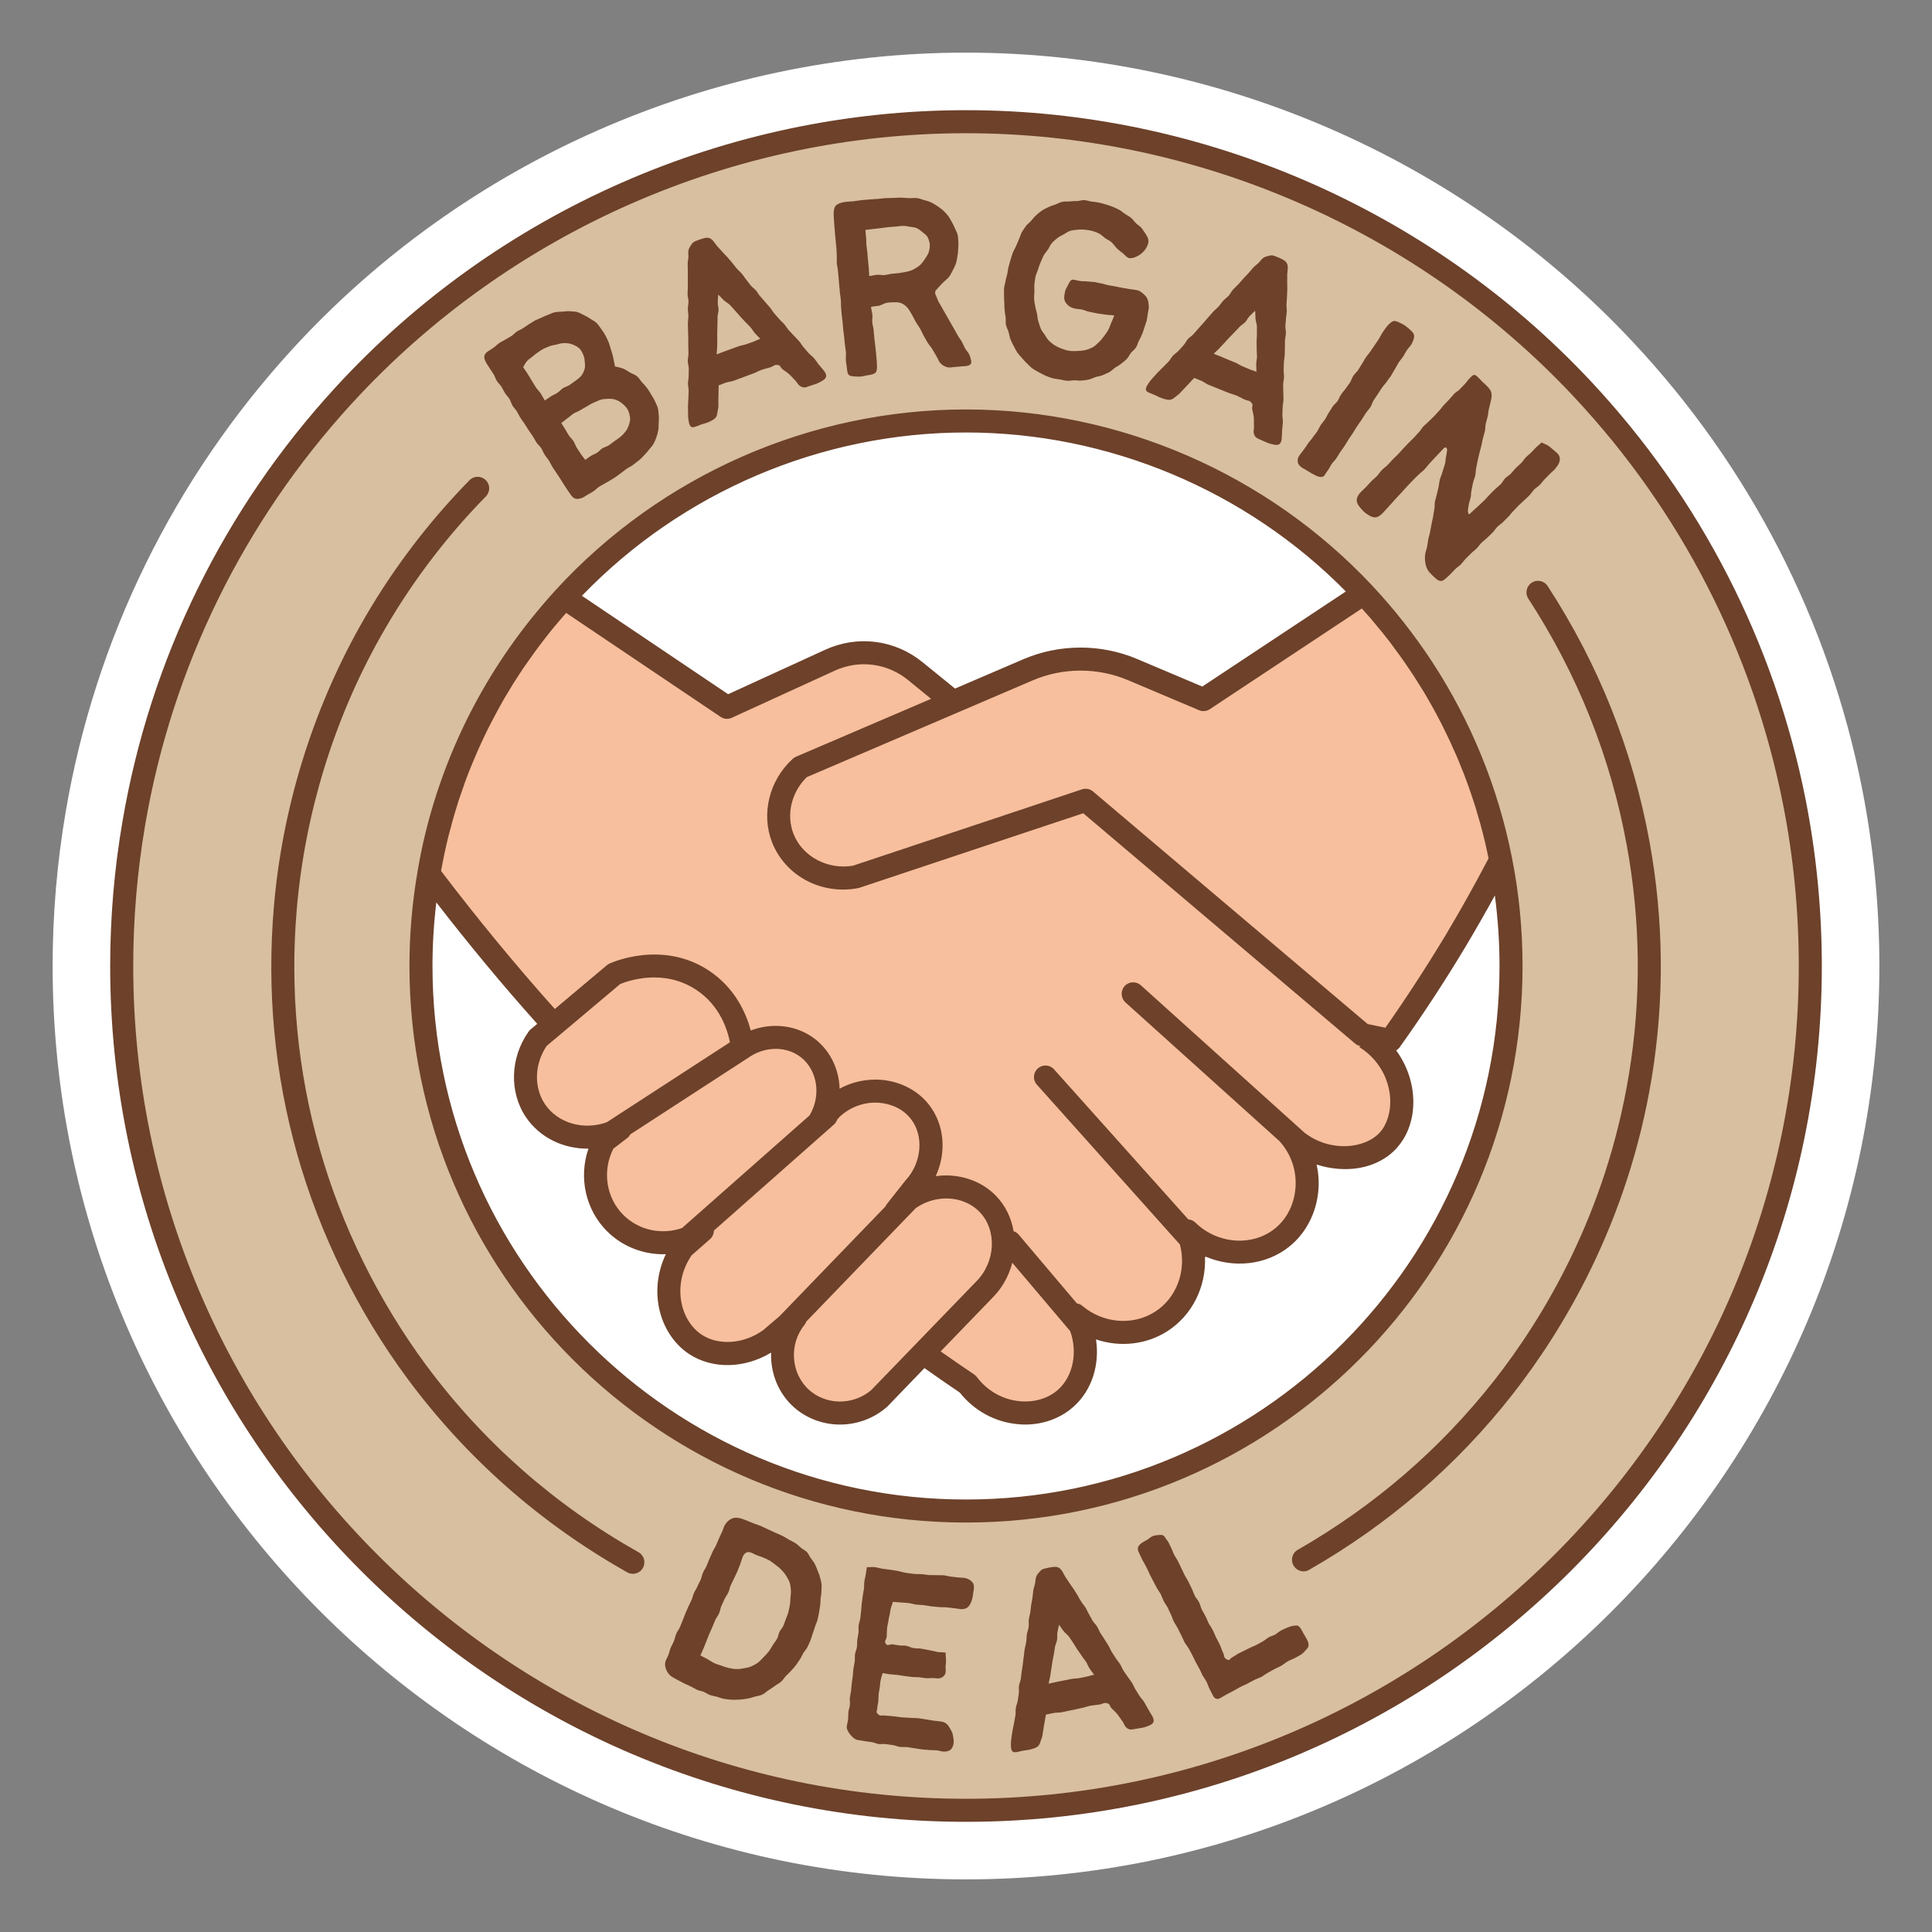 <svg version="1.0" preserveAspectRatio="xMidYMid meet" height="100" viewBox="0 0 75 75" zoomAndPan="magnify" width="100" xmlns:xlink="http://www.w3.org/1999/xlink" xmlns="http://www.w3.org/2000/svg"><rect x="0" y="0" width="75" height="75" fill="#808080" stroke="none"/><defs><clipPath id="a28617656a"><path clip-rule="nonzero" d="M 2.043 2.043 L 73 2.043 L 73 73 L 2.043 73 Z M 2.043 2.043"></path></clipPath></defs><g clip-path="url(#a28617656a)"><path fill-rule="nonzero" fill-opacity="1" d="M 37.5 72.957 C 17.949 72.957 2.043 57.051 2.043 37.5 C 2.043 35.492 2.215 33.477 2.551 31.512 C 3.691 24.797 6.742 18.582 11.363 13.539 C 18.059 6.234 27.586 2.043 37.5 2.043 C 47.266 2.043 56.699 6.133 63.375 13.262 C 67.926 18.113 71.008 24.117 72.289 30.625 C 72.73 32.875 72.957 35.188 72.957 37.5 C 72.957 57.051 57.051 72.957 37.5 72.957 Z M 37.5 72.957" fill="#ffffff"></path></g><path fill-rule="nonzero" fill-opacity="1" d="M 37.5 70.277 C 19.426 70.277 4.723 55.574 4.723 37.5 C 4.723 35.645 4.883 33.781 5.191 31.965 C 6.25 25.758 9.066 20.012 13.34 15.352 C 19.531 8.598 28.336 4.723 37.5 4.723 C 46.527 4.723 55.246 8.504 61.418 15.094 C 65.625 19.578 68.473 25.129 69.656 31.145 C 70.066 33.219 70.277 35.359 70.277 37.5 C 70.277 55.574 55.574 70.277 37.5 70.277 Z M 37.5 70.277" fill="#d8bf9f"></path><path fill-rule="nonzero" fill-opacity="1" d="M 58.656 37.5 C 58.656 49.188 49.188 58.656 37.5 58.656 C 25.812 58.656 16.344 49.188 16.344 37.5 C 16.344 36.281 16.445 35.082 16.645 33.918 C 17.34 29.828 19.215 26.137 21.902 23.203 C 25.77 18.984 31.324 16.344 37.5 16.344 C 43.59 16.344 49.082 18.918 52.941 23.035 C 55.594 25.867 57.477 29.43 58.258 33.387 C 58.52 34.719 58.656 36.094 58.656 37.5 Z M 58.656 37.5" fill="#ffffff"></path><path fill-rule="nonzero" fill-opacity="1" d="M 42.148 31.066 C 42.039 31.102 41.934 31.137 41.828 31.172 C 45.516 34.172 49.203 37.172 52.895 40.168 C 52.938 40.207 52.984 40.242 53.027 40.277 C 53.277 40.438 53.488 40.621 53.664 40.824 C 54.617 41.895 54.629 43.445 53.898 44.258 C 53.152 45.082 51.559 45.238 50.371 44.328 C 50.367 44.324 50.367 44.324 50.367 44.324 C 50.238 44.227 50.113 44.113 49.996 43.992 C 51.109 45.223 50.938 47.109 49.77 48.047 C 48.738 48.871 47.129 48.797 46.094 47.781 C 46.137 47.883 46.176 47.988 46.211 48.094 C 46.578 49.316 46.113 50.641 45.07 51.305 C 44.059 51.949 42.695 51.852 41.734 51.039 C 41.812 51.172 41.879 51.305 41.934 51.441 L 41.934 51.445 C 42.34 52.465 42.109 53.602 41.395 54.258 C 40.395 55.18 38.559 55.051 37.57 53.73 C 37 53.344 36.422 52.945 35.832 52.527 C 35.262 53.117 34.691 53.703 34.121 54.293 C 33.246 55.047 31.949 55.031 31.117 54.293 C 30.234 53.508 30.109 52.109 30.883 51.148 C 30.555 51.43 30.227 51.711 29.898 51.992 C 28.98 52.656 27.797 52.723 26.988 52.18 C 25.91 51.465 25.574 49.742 26.516 48.426 C 26.766 48.207 27.02 47.988 27.27 47.77 C 26.207 48.496 24.777 48.367 23.887 47.484 C 23.055 46.66 22.875 45.344 23.465 44.293 C 23.668 44.137 23.871 43.98 24.074 43.824 C 22.895 44.461 21.465 44.113 20.789 43.121 C 20.238 42.309 20.27 41.176 20.883 40.305 C 21.086 40.133 21.293 39.961 21.496 39.789 C 21.391 39.676 21.289 39.559 21.184 39.445 C 19.516 37.574 18.008 35.723 16.645 33.918 C 17.34 29.828 19.215 26.137 21.902 23.203 C 24.008 24.621 26.117 26.043 28.223 27.457 C 29.555 26.848 30.887 26.238 32.223 25.629 C 33.312 25.129 34.598 25.293 35.527 26.051 C 36.02 26.449 36.508 26.848 37 27.246 C 37.969 26.832 38.938 26.418 39.906 26 C 41.199 25.449 42.664 25.445 43.957 25.992 C 44.879 26.379 45.797 26.77 46.719 27.16 C 48.793 25.785 50.867 24.41 52.941 23.035 C 55.594 25.867 57.477 29.43 58.258 33.387 C 57.727 34.414 57.141 35.465 56.5 36.535 C 55.664 37.926 54.816 39.211 53.977 40.391 C 53.613 40.316 53.254 40.242 52.891 40.168 C 49.309 37.133 45.73 34.098 42.148 31.066 Z M 42.148 31.066" fill="#f7bf9d"></path><path fill-rule="nonzero" fill-opacity="1" d="M 55.598 25.695 C 54.91 24.648 54.133 23.656 53.266 22.73 C 49.195 18.387 43.449 15.895 37.5 15.895 C 31.461 15.895 25.656 18.449 21.574 22.902 C 21.398 23.094 21.227 23.289 21.059 23.488 C 18.699 26.25 17.082 29.543 16.348 33.082 C 16.297 33.336 16.25 33.59 16.207 33.844 C 16 35.043 15.895 36.273 15.895 37.5 C 15.895 49.414 25.586 59.105 37.5 59.105 C 49.414 59.105 59.105 49.414 59.105 37.5 C 59.105 36.086 58.969 34.676 58.695 33.301 C 58.16 30.582 57.105 28.004 55.598 25.695 Z M 53.566 43.961 C 53 44.586 51.664 44.75 50.648 43.977 L 44.289 38.25 C 44.105 38.082 43.82 38.098 43.656 38.281 C 43.492 38.465 43.508 38.746 43.691 38.914 L 49.672 44.301 C 50.125 44.805 50.344 45.453 50.289 46.129 C 50.238 46.758 49.949 47.328 49.488 47.695 C 48.613 48.398 47.258 48.297 46.406 47.461 C 46.328 47.387 46.23 47.344 46.129 47.336 L 40.918 41.512 C 40.754 41.328 40.473 41.312 40.289 41.477 C 40.102 41.641 40.086 41.926 40.254 42.109 L 45.805 48.312 C 46.07 49.32 45.68 50.387 44.832 50.926 C 43.98 51.469 42.824 51.375 42.023 50.699 C 41.961 50.645 41.883 50.609 41.805 50.598 L 39.547 47.93 C 39.492 47.863 39.422 47.82 39.348 47.797 C 39.262 47.285 39.035 46.805 38.668 46.426 C 38.148 45.887 37.391 45.598 36.59 45.633 C 36.5 45.637 36.414 45.648 36.324 45.66 C 36.746 44.746 36.672 43.672 36.07 42.895 C 35.641 42.336 34.957 41.98 34.203 41.918 C 33.641 41.875 33.082 41.996 32.594 42.262 C 32.57 41.512 32.238 40.793 31.625 40.324 C 30.93 39.793 29.98 39.684 29.145 40.004 C 28.969 39.344 28.543 38.355 27.516 37.676 C 25.703 36.48 23.734 37.371 23.652 37.41 C 23.617 37.426 23.582 37.449 23.555 37.473 L 21.539 39.168 C 21.531 39.16 21.523 39.152 21.52 39.148 C 19.984 37.43 18.508 35.633 17.121 33.809 C 17.141 33.707 17.16 33.605 17.18 33.504 C 17.199 33.398 17.219 33.293 17.242 33.191 C 17.27 33.055 17.301 32.918 17.332 32.781 C 17.355 32.684 17.379 32.582 17.402 32.484 C 17.438 32.344 17.477 32.203 17.516 32.062 C 17.539 31.969 17.562 31.879 17.59 31.789 C 17.633 31.633 17.68 31.48 17.727 31.328 C 17.754 31.25 17.773 31.172 17.797 31.098 C 17.863 30.898 17.934 30.699 18.004 30.504 C 18.012 30.473 18.023 30.445 18.031 30.418 C 18.113 30.188 18.203 29.965 18.293 29.738 C 18.312 29.691 18.332 29.645 18.352 29.598 C 18.426 29.426 18.496 29.25 18.574 29.078 C 18.605 29.004 18.645 28.93 18.676 28.855 C 18.742 28.711 18.809 28.566 18.879 28.426 C 18.918 28.34 18.961 28.258 19.004 28.176 C 19.07 28.043 19.137 27.914 19.207 27.785 C 19.254 27.695 19.301 27.609 19.348 27.523 C 19.418 27.398 19.484 27.277 19.555 27.152 C 19.605 27.062 19.66 26.977 19.715 26.887 C 19.785 26.77 19.855 26.652 19.926 26.535 C 19.984 26.445 20.043 26.355 20.098 26.27 C 20.172 26.156 20.246 26.043 20.32 25.93 C 20.383 25.84 20.445 25.754 20.508 25.664 C 20.582 25.555 20.66 25.445 20.738 25.34 C 20.801 25.25 20.867 25.16 20.934 25.074 C 21.012 24.969 21.094 24.863 21.176 24.758 C 21.242 24.672 21.312 24.586 21.383 24.496 C 21.465 24.395 21.547 24.293 21.633 24.195 C 21.703 24.109 21.777 24.023 21.852 23.938 C 21.895 23.891 21.938 23.844 21.977 23.793 L 27.973 27.828 C 28.102 27.918 28.266 27.93 28.41 27.863 L 32.406 26.035 C 33.352 25.602 34.441 25.742 35.246 26.395 L 36.145 27.129 L 30.895 29.379 C 30.848 29.398 30.809 29.426 30.77 29.461 C 29.859 30.293 29.539 31.598 29.973 32.703 C 30.488 34.004 31.891 34.75 33.312 34.477 C 33.332 34.473 33.352 34.469 33.371 34.461 C 35.668 33.695 37.969 32.93 40.266 32.164 L 42.051 31.57 C 45.566 34.551 49.086 37.527 52.602 40.508 C 52.66 40.559 52.727 40.59 52.801 40.605 L 52.812 40.609 C 52.797 40.617 52.781 40.633 52.766 40.641 C 52.773 40.645 52.777 40.652 52.785 40.656 C 52.992 40.789 53.176 40.945 53.332 41.121 C 54.16 42.051 54.121 43.34 53.566 43.961 Z M 21.219 40.605 L 24.078 38.199 C 24.363 38.082 25.746 37.582 27.023 38.422 C 27.953 39.035 28.242 39.98 28.336 40.461 L 23.555 43.566 C 22.664 43.887 21.664 43.609 21.16 42.871 C 20.719 42.219 20.742 41.316 21.219 40.605 Z M 23.812 44.59 L 24.348 44.18 C 24.398 44.141 24.438 44.094 24.465 44.039 L 29.156 40.992 C 29.77 40.613 30.547 40.625 31.082 41.035 C 31.738 41.539 31.887 42.543 31.426 43.301 L 26.477 47.672 C 25.691 47.945 24.805 47.766 24.203 47.168 C 23.527 46.5 23.371 45.449 23.812 44.59 Z M 26.852 48.727 L 27.562 48.105 C 27.66 48.016 27.711 47.895 27.715 47.77 L 32.367 43.66 C 32.43 43.605 32.473 43.539 32.496 43.465 L 32.609 43.34 C 33.023 42.961 33.574 42.766 34.133 42.809 C 34.637 42.852 35.086 43.078 35.363 43.441 C 35.875 44.098 35.781 45.145 35.156 45.82 C 35.148 45.828 35.141 45.84 35.133 45.848 L 34.43 46.738 C 34.406 46.77 34.387 46.801 34.375 46.832 L 30.262 51.094 L 29.621 51.641 C 28.871 52.176 27.891 52.246 27.234 51.809 C 26.836 51.543 26.547 51.082 26.449 50.543 C 26.336 49.914 26.477 49.27 26.852 48.727 Z M 31.23 51.43 C 31.262 51.391 31.285 51.348 31.301 51.301 L 35.547 46.902 C 35.863 46.68 36.238 46.547 36.633 46.527 C 37.176 46.5 37.684 46.691 38.027 47.047 C 38.715 47.758 38.652 49 37.887 49.758 L 33.816 53.969 C 33.113 54.555 32.086 54.555 31.414 53.961 C 30.699 53.324 30.617 52.191 31.23 51.43 Z M 38.52 50.387 C 38.91 50 39.168 49.52 39.297 49.02 L 41.543 51.672 C 41.84 52.488 41.66 53.406 41.094 53.93 C 40.715 54.281 40.164 54.449 39.586 54.395 C 38.934 54.336 38.328 53.996 37.926 53.461 C 37.898 53.422 37.859 53.387 37.82 53.359 C 37.379 53.062 36.945 52.762 36.516 52.461 Z M 53.781 39.895 L 53.094 39.754 C 49.539 36.742 45.988 33.734 42.434 30.727 C 42.316 30.625 42.152 30.594 42.004 30.641 L 39.984 31.316 C 37.695 32.078 35.406 32.84 33.117 33.605 C 32.141 33.777 31.152 33.254 30.805 32.375 C 30.512 31.633 30.719 30.754 31.32 30.168 L 40.086 26.414 C 41.258 25.91 42.605 25.906 43.785 26.402 L 46.547 27.57 C 46.684 27.629 46.84 27.613 46.965 27.531 L 52.867 23.621 C 52.91 23.668 52.949 23.715 52.992 23.762 C 53.062 23.84 53.137 23.922 53.207 24.004 C 53.289 24.102 53.371 24.199 53.453 24.301 C 53.523 24.383 53.594 24.469 53.66 24.551 C 53.742 24.652 53.82 24.754 53.898 24.852 C 53.965 24.938 54.031 25.023 54.094 25.113 C 54.172 25.215 54.246 25.316 54.32 25.422 C 54.383 25.508 54.445 25.598 54.508 25.684 C 54.582 25.789 54.652 25.895 54.723 26 C 54.785 26.09 54.844 26.18 54.902 26.27 C 54.973 26.379 55.039 26.488 55.105 26.594 C 55.164 26.688 55.219 26.777 55.277 26.867 C 55.34 26.98 55.406 27.09 55.469 27.199 C 55.523 27.293 55.574 27.387 55.629 27.48 C 55.691 27.59 55.75 27.707 55.812 27.82 C 55.859 27.914 55.91 28.004 55.957 28.098 C 56.02 28.219 56.074 28.336 56.133 28.457 C 56.18 28.547 56.223 28.637 56.266 28.73 C 56.324 28.855 56.383 28.984 56.438 29.113 C 56.477 29.199 56.516 29.285 56.555 29.371 C 56.621 29.523 56.68 29.68 56.742 29.832 C 56.77 29.898 56.793 29.957 56.82 30.023 C 56.902 30.238 56.984 30.457 57.059 30.676 C 57.09 30.762 57.113 30.844 57.145 30.93 C 57.188 31.066 57.238 31.207 57.281 31.344 C 57.309 31.441 57.336 31.543 57.367 31.641 C 57.402 31.766 57.441 31.895 57.477 32.02 C 57.504 32.125 57.531 32.23 57.559 32.332 C 57.59 32.457 57.621 32.582 57.652 32.707 C 57.676 32.812 57.699 32.918 57.723 33.027 C 57.746 33.125 57.766 33.223 57.785 33.324 C 57.254 34.34 56.691 35.344 56.117 36.305 C 55.383 37.523 54.598 38.73 53.781 39.895 Z M 37.5 16.789 C 43.027 16.789 48.371 19.031 52.246 22.961 L 46.672 26.652 L 44.133 25.578 C 42.73 24.988 41.129 24.992 39.73 25.59 L 37.074 26.73 L 35.809 25.703 C 34.738 24.832 33.293 24.648 32.035 25.223 L 28.266 26.949 L 22.59 23.129 C 26.48 19.094 31.883 16.789 37.5 16.789 Z M 37.5 58.211 C 26.078 58.211 16.789 48.922 16.789 37.5 C 16.789 36.676 16.84 35.848 16.938 35.031 C 18.184 36.641 19.492 38.223 20.852 39.742 C 20.852 39.742 20.852 39.742 20.855 39.746 L 20.598 39.961 C 20.566 39.984 20.539 40.016 20.52 40.047 C 19.801 41.062 19.762 42.398 20.418 43.371 C 20.961 44.168 21.879 44.605 22.844 44.59 C 22.457 45.707 22.727 46.965 23.574 47.805 C 24.191 48.414 25.016 48.715 25.848 48.688 C 25.547 49.316 25.445 50.027 25.57 50.703 C 25.711 51.477 26.137 52.152 26.738 52.555 C 27.648 53.16 28.902 53.133 29.934 52.508 C 29.906 53.293 30.207 54.082 30.82 54.629 C 31.324 55.074 31.965 55.301 32.609 55.301 C 33.25 55.301 33.895 55.078 34.414 54.633 C 34.422 54.625 34.434 54.613 34.445 54.605 L 35.887 53.109 C 36.336 53.43 36.797 53.746 37.258 54.059 C 37.812 54.758 38.625 55.207 39.504 55.285 C 39.602 55.297 39.695 55.301 39.793 55.301 C 40.516 55.301 41.199 55.047 41.699 54.586 C 42.391 53.953 42.695 52.973 42.547 51.996 C 43.461 52.305 44.488 52.207 45.312 51.68 C 46.285 51.059 46.824 49.949 46.777 48.805 C 46.789 48.797 46.801 48.793 46.809 48.785 C 47.879 49.238 49.141 49.121 50.047 48.395 C 50.699 47.875 51.109 47.074 51.18 46.199 C 51.207 45.867 51.184 45.531 51.109 45.207 C 52.184 45.555 53.449 45.422 54.23 44.559 C 54.23 44.559 54.23 44.559 54.23 44.555 C 55.098 43.59 55.066 41.953 54.199 40.777 C 54.254 40.742 54.305 40.703 54.34 40.648 C 55.234 39.395 56.09 38.086 56.883 36.766 C 57.273 36.113 57.656 35.441 58.031 34.762 C 58.148 35.664 58.211 36.582 58.211 37.5 C 58.211 48.922 48.918 58.211 37.5 58.211 Z M 70.098 31.059 C 68.895 24.961 66.008 19.336 61.746 14.789 C 55.488 8.109 46.652 4.277 37.5 4.277 C 28.211 4.277 19.285 8.203 13.012 15.051 C 8.68 19.773 5.824 25.598 4.754 31.891 C 4.438 33.73 4.277 35.617 4.277 37.5 C 4.277 55.82 19.18 70.723 37.5 70.723 C 55.82 70.723 70.723 55.82 70.723 37.5 C 70.723 35.332 70.512 33.164 70.098 31.059 Z M 37.5 69.828 C 19.672 69.828 5.172 55.328 5.172 37.5 C 5.172 35.668 5.328 33.832 5.633 32.039 C 6.676 25.914 9.453 20.25 13.668 15.652 C 19.777 8.992 28.461 5.172 37.5 5.172 C 46.406 5.172 55.004 8.898 61.094 15.398 C 65.242 19.824 68.051 25.297 69.219 31.23 C 69.625 33.281 69.828 35.391 69.828 37.5 C 69.828 55.328 55.328 69.828 37.5 69.828 Z M 31.832 61.227 C 31.809 61.133 31.77 61.051 31.738 60.965 C 31.707 60.875 31.672 60.793 31.629 60.711 C 31.586 60.629 31.527 60.559 31.473 60.484 C 31.418 60.41 31.387 60.316 31.32 60.246 C 31.258 60.184 31.168 60.145 31.094 60.086 C 31.023 60.027 30.961 59.957 30.879 59.906 C 30.793 59.855 30.703 59.809 30.617 59.762 C 30.531 59.711 30.445 59.656 30.355 59.613 C 30.266 59.566 30.168 59.535 30.078 59.492 C 29.988 59.449 29.898 59.406 29.809 59.367 C 29.715 59.328 29.629 59.277 29.535 59.238 C 29.441 59.199 29.348 59.172 29.254 59.137 C 29.16 59.102 29.07 59.059 28.977 59.023 C 28.859 58.977 28.762 58.941 28.676 58.926 C 28.551 58.902 28.453 58.926 28.367 58.973 C 28.293 59.016 28.215 59.078 28.145 59.191 C 28.098 59.266 28.074 59.371 28.023 59.48 C 27.992 59.551 27.949 59.637 27.902 59.742 C 27.867 59.82 27.832 59.91 27.789 60.008 C 27.75 60.09 27.691 60.168 27.652 60.262 C 27.613 60.348 27.578 60.438 27.535 60.527 C 27.5 60.613 27.465 60.703 27.426 60.797 C 27.387 60.883 27.328 60.961 27.289 61.051 C 27.25 61.137 27.238 61.238 27.199 61.328 C 27.16 61.414 27.109 61.496 27.074 61.586 C 27.035 61.676 26.977 61.754 26.938 61.844 C 26.898 61.93 26.883 62.027 26.844 62.117 C 26.805 62.203 26.758 62.289 26.719 62.375 C 26.68 62.465 26.641 62.551 26.605 62.637 C 26.566 62.727 26.539 62.82 26.5 62.906 C 26.461 63 26.43 63.09 26.391 63.172 C 26.352 63.266 26.285 63.34 26.25 63.426 C 26.211 63.52 26.199 63.621 26.164 63.699 C 26.121 63.805 26.07 63.891 26.039 63.961 C 25.996 64.062 25.977 64.168 25.945 64.25 C 25.902 64.359 25.84 64.445 25.824 64.531 C 25.805 64.648 25.832 64.742 25.867 64.828 C 25.902 64.91 25.957 64.996 26.051 65.07 C 26.121 65.121 26.215 65.164 26.316 65.223 C 26.398 65.266 26.484 65.312 26.586 65.363 C 26.668 65.402 26.75 65.434 26.828 65.473 C 26.906 65.512 26.98 65.562 27.062 65.598 C 27.141 65.637 27.234 65.641 27.316 65.676 C 27.398 65.711 27.469 65.766 27.551 65.797 C 27.648 65.832 27.746 65.844 27.84 65.871 C 27.938 65.898 28.031 65.938 28.125 65.953 C 28.227 65.969 28.324 65.977 28.422 65.984 C 28.523 65.988 28.621 65.98 28.719 65.977 C 28.82 65.969 28.918 65.961 29.016 65.941 C 29.113 65.922 29.207 65.895 29.301 65.863 C 29.395 65.836 29.5 65.828 29.59 65.785 C 29.68 65.746 29.75 65.664 29.836 65.613 C 29.918 65.562 30 65.508 30.078 65.449 C 30.156 65.387 30.254 65.348 30.328 65.277 C 30.398 65.215 30.445 65.129 30.508 65.062 C 30.574 64.996 30.645 64.934 30.707 64.863 C 30.77 64.793 30.836 64.727 30.891 64.652 C 30.949 64.578 30.996 64.496 31.051 64.418 C 31.102 64.344 31.137 64.254 31.184 64.172 C 31.234 64.094 31.301 64.023 31.344 63.941 C 31.387 63.859 31.422 63.77 31.461 63.684 C 31.496 63.598 31.516 63.504 31.547 63.418 C 31.582 63.332 31.609 63.242 31.637 63.152 C 31.664 63.062 31.711 62.98 31.734 62.887 C 31.758 62.797 31.773 62.707 31.793 62.613 C 31.809 62.523 31.824 62.43 31.836 62.336 C 31.852 62.242 31.848 62.148 31.855 62.055 C 31.867 61.961 31.887 61.871 31.887 61.777 C 31.887 61.684 31.902 61.59 31.891 61.5 C 31.883 61.406 31.852 61.316 31.832 61.227 Z M 30.684 62.039 C 30.676 62.133 30.68 62.234 30.656 62.336 C 30.637 62.43 30.621 62.531 30.59 62.633 C 30.562 62.715 30.531 62.797 30.496 62.879 C 30.465 62.961 30.441 63.047 30.402 63.129 C 30.367 63.207 30.297 63.273 30.258 63.352 C 30.223 63.43 30.211 63.523 30.172 63.602 C 30.125 63.695 30.055 63.773 30.004 63.855 C 29.949 63.945 29.902 64.031 29.844 64.109 C 29.781 64.191 29.711 64.262 29.645 64.328 C 29.57 64.402 29.508 64.48 29.43 64.539 C 29.348 64.598 29.258 64.645 29.168 64.688 C 29.078 64.727 28.98 64.742 28.883 64.762 C 28.785 64.781 28.688 64.797 28.586 64.793 C 28.488 64.793 28.391 64.77 28.289 64.75 C 28.195 64.73 28.102 64.699 28.004 64.66 C 27.914 64.629 27.816 64.605 27.719 64.559 C 27.633 64.516 27.551 64.457 27.461 64.406 C 27.379 64.355 27.273 64.316 27.188 64.262 C 27.223 64.172 27.277 64.078 27.312 63.988 C 27.352 63.895 27.383 63.805 27.422 63.711 C 27.461 63.621 27.492 63.527 27.531 63.438 C 27.57 63.348 27.609 63.254 27.652 63.164 C 27.691 63.074 27.727 62.98 27.766 62.891 C 27.805 62.801 27.875 62.723 27.914 62.633 C 27.957 62.543 27.961 62.434 28.004 62.344 C 28.043 62.254 28.086 62.168 28.125 62.078 C 28.168 61.988 28.234 61.91 28.273 61.82 C 28.316 61.73 28.328 61.629 28.367 61.539 C 28.41 61.449 28.457 61.363 28.496 61.273 C 28.535 61.184 28.586 61.098 28.621 61.008 C 28.66 60.918 28.691 60.824 28.73 60.734 C 28.766 60.645 28.789 60.547 28.824 60.457 C 28.879 60.312 28.957 60.266 29.027 60.254 C 29.102 60.242 29.188 60.277 29.301 60.34 C 29.379 60.379 29.477 60.406 29.582 60.445 C 29.68 60.484 29.773 60.527 29.859 60.57 C 29.953 60.621 30.027 60.691 30.105 60.746 C 30.188 60.809 30.266 60.867 30.332 60.938 C 30.406 61.012 30.469 61.09 30.52 61.172 C 30.57 61.258 30.625 61.344 30.656 61.441 C 30.688 61.535 30.691 61.637 30.703 61.738 C 30.711 61.836 30.691 61.934 30.684 62.039 Z M 37.75 61.426 C 37.812 61.504 37.816 61.602 37.801 61.715 C 37.789 61.805 37.766 61.906 37.754 62.016 C 37.727 62.152 37.68 62.242 37.637 62.312 C 37.57 62.414 37.496 62.453 37.379 62.465 C 37.289 62.473 37.188 62.449 37.062 62.434 C 36.961 62.422 36.859 62.41 36.762 62.398 C 36.66 62.387 36.559 62.398 36.457 62.387 C 36.359 62.375 36.258 62.371 36.16 62.359 C 36.059 62.348 35.961 62.324 35.859 62.312 C 35.762 62.301 35.66 62.301 35.559 62.289 C 35.461 62.277 35.363 62.238 35.262 62.23 C 35.164 62.219 35.062 62.215 34.961 62.207 C 34.859 62.195 34.762 62.195 34.66 62.184 C 34.637 62.281 34.602 62.355 34.582 62.43 C 34.555 62.527 34.555 62.613 34.535 62.691 C 34.512 62.781 34.492 62.863 34.484 62.945 C 34.473 63.031 34.441 63.129 34.434 63.23 C 34.426 63.328 34.426 63.43 34.422 63.52 C 34.41 63.684 34.305 63.699 34.391 63.816 C 34.469 63.918 34.508 63.82 34.66 63.836 C 34.734 63.844 34.82 63.863 34.914 63.875 C 34.996 63.887 35.09 63.871 35.172 63.887 C 35.273 63.91 35.367 63.961 35.469 63.98 C 35.57 64 35.68 63.984 35.781 64.004 C 35.883 64.02 35.984 64.047 36.086 64.062 C 36.188 64.078 36.289 64.109 36.391 64.129 C 36.492 64.145 36.605 64.137 36.707 64.152 C 36.711 64.25 36.719 64.352 36.723 64.434 C 36.73 64.535 36.711 64.625 36.707 64.703 C 36.707 64.816 36.723 64.91 36.695 64.977 C 36.66 65.062 36.586 65.121 36.488 65.148 C 36.418 65.168 36.328 65.145 36.215 65.141 C 36.137 65.137 36.047 65.156 35.945 65.145 C 35.852 65.141 35.762 65.117 35.668 65.109 C 35.574 65.102 35.48 65.109 35.387 65.098 C 35.293 65.086 35.203 65.074 35.109 65.062 C 35.016 65.051 34.922 65.031 34.828 65.02 C 34.734 65.008 34.641 65.008 34.547 64.996 C 34.453 64.984 34.359 64.961 34.266 64.949 C 34.23 65.047 34.203 65.137 34.188 65.223 C 34.164 65.316 34.168 65.41 34.152 65.5 C 34.141 65.586 34.121 65.672 34.109 65.762 C 34.102 65.852 34.102 65.938 34.098 66.023 C 34.09 66.121 34.062 66.207 34.059 66.285 C 34.051 66.441 33.984 66.445 34.078 66.535 C 34.188 66.641 34.188 66.578 34.371 66.598 C 34.461 66.609 34.566 66.609 34.68 66.625 C 34.777 66.637 34.883 66.648 34.984 66.664 C 35.09 66.676 35.199 66.676 35.305 66.684 C 35.41 66.695 35.516 66.688 35.621 66.699 C 35.727 66.707 35.832 66.734 35.938 66.746 C 36.043 66.758 36.145 66.785 36.25 66.797 C 36.355 66.812 36.465 66.816 36.566 66.836 C 36.676 66.855 36.746 66.91 36.805 66.98 C 36.855 67.051 36.902 67.133 36.949 67.223 C 36.988 67.305 36.996 67.395 37.012 67.477 C 37.027 67.57 37.027 67.652 37.008 67.73 C 36.984 67.816 36.949 67.898 36.875 67.945 C 36.809 67.98 36.723 68.004 36.617 67.996 C 36.523 67.988 36.434 67.953 36.34 67.945 C 36.246 67.938 36.152 67.945 36.059 67.934 C 35.965 67.926 35.871 67.922 35.781 67.91 C 35.688 67.898 35.594 67.879 35.504 67.867 C 35.41 67.859 35.32 67.836 35.227 67.824 C 35.133 67.812 35.035 67.828 34.945 67.816 C 34.852 67.805 34.762 67.762 34.672 67.746 C 34.578 67.734 34.484 67.719 34.395 67.707 C 34.301 67.691 34.203 67.715 34.109 67.703 C 34.016 67.688 33.93 67.641 33.836 67.629 C 33.746 67.613 33.652 67.605 33.559 67.59 C 33.465 67.574 33.375 67.559 33.281 67.543 C 33.199 67.527 33.094 67.449 33.012 67.344 C 32.926 67.238 32.859 67.113 32.871 67.031 C 32.879 66.938 32.91 66.848 32.922 66.754 C 32.93 66.66 32.926 66.562 32.934 66.469 C 32.945 66.375 32.98 66.285 32.992 66.191 C 33.004 66.098 32.98 66 32.992 65.906 C 33.004 65.812 33.027 65.719 33.039 65.625 C 33.051 65.531 33.055 65.438 33.066 65.344 C 33.078 65.25 33.094 65.156 33.105 65.062 C 33.117 64.969 33.117 64.875 33.129 64.781 C 33.141 64.688 33.168 64.598 33.18 64.504 C 33.191 64.41 33.18 64.312 33.191 64.219 C 33.203 64.125 33.254 64.035 33.266 63.941 C 33.277 63.848 33.27 63.75 33.281 63.656 C 33.293 63.562 33.316 63.469 33.328 63.375 C 33.34 63.281 33.32 63.184 33.332 63.09 C 33.348 62.996 33.387 62.906 33.398 62.809 C 33.41 62.715 33.418 62.621 33.43 62.527 C 33.441 62.434 33.441 62.336 33.453 62.242 C 33.465 62.148 33.477 62.051 33.492 61.957 C 33.504 61.863 33.523 61.77 33.539 61.676 C 33.551 61.582 33.539 61.484 33.555 61.391 C 33.566 61.297 33.598 61.203 33.609 61.109 C 33.621 61.016 33.641 60.93 33.652 60.836 C 33.758 60.844 33.855 60.824 33.957 60.836 C 34.059 60.848 34.16 60.883 34.258 60.898 C 34.363 60.914 34.465 60.922 34.566 60.938 C 34.668 60.957 34.77 60.973 34.871 60.988 C 34.973 61.008 35.07 61.043 35.172 61.059 C 35.273 61.074 35.375 61.086 35.477 61.098 C 35.578 61.109 35.68 61.102 35.785 61.109 C 35.875 61.113 35.969 61.137 36.062 61.145 C 36.156 61.148 36.25 61.141 36.344 61.148 C 36.438 61.152 36.531 61.145 36.625 61.152 C 36.719 61.16 36.809 61.191 36.902 61.203 C 36.996 61.211 37.09 61.223 37.18 61.234 C 37.305 61.25 37.41 61.242 37.492 61.266 C 37.625 61.301 37.703 61.367 37.75 61.426 Z M 44.562 66.332 C 44.512 66.254 44.473 66.16 44.418 66.074 C 44.367 65.992 44.293 65.922 44.238 65.84 C 44.188 65.754 44.133 65.672 44.082 65.59 C 44.027 65.504 43.996 65.41 43.945 65.328 C 43.891 65.242 43.828 65.168 43.777 65.09 C 43.719 65 43.656 64.922 43.609 64.848 C 43.559 64.766 43.527 64.676 43.477 64.594 C 43.426 64.516 43.359 64.445 43.309 64.363 C 43.258 64.285 43.207 64.207 43.156 64.125 C 43.105 64.043 43.074 63.953 43.023 63.871 C 42.973 63.789 42.922 63.711 42.871 63.629 C 42.82 63.551 42.766 63.473 42.715 63.391 C 42.668 63.312 42.637 63.219 42.586 63.137 C 42.535 63.055 42.461 62.992 42.41 62.91 C 42.363 62.828 42.324 62.742 42.273 62.66 C 42.223 62.578 42.191 62.488 42.141 62.41 C 42.09 62.328 42.023 62.258 41.973 62.176 C 41.922 62.098 41.879 62.012 41.832 61.93 C 41.781 61.848 41.73 61.77 41.68 61.688 C 41.629 61.609 41.566 61.535 41.516 61.453 C 41.465 61.375 41.41 61.297 41.359 61.215 C 41.285 61.098 41.246 60.992 41.191 60.934 C 41.094 60.82 41 60.82 40.895 60.828 C 40.812 60.836 40.711 60.852 40.574 60.887 C 40.488 60.906 40.43 60.926 40.363 61.008 C 40.328 61.055 40.258 61.109 40.219 61.223 C 40.199 61.289 40.199 61.379 40.18 61.48 C 40.164 61.555 40.129 61.637 40.113 61.73 C 40.102 61.824 40.094 61.922 40.082 62.016 C 40.066 62.109 40.047 62.203 40.031 62.301 C 40.02 62.395 40.008 62.492 39.996 62.586 C 39.98 62.684 39.953 62.777 39.938 62.871 C 39.926 62.969 39.945 63.066 39.93 63.164 C 39.918 63.258 39.879 63.352 39.863 63.445 C 39.848 63.543 39.852 63.641 39.84 63.734 C 39.824 63.832 39.793 63.926 39.777 64.02 C 39.766 64.113 39.754 64.211 39.742 64.309 C 39.727 64.402 39.719 64.5 39.707 64.594 C 39.691 64.691 39.676 64.785 39.664 64.883 C 39.648 64.977 39.641 65.074 39.629 65.168 C 39.613 65.262 39.57 65.355 39.555 65.449 C 39.543 65.543 39.566 65.645 39.551 65.738 C 39.539 65.836 39.52 65.93 39.508 66.023 C 39.492 66.121 39.449 66.211 39.434 66.305 C 39.418 66.398 39.434 66.5 39.418 66.594 C 39.406 66.688 39.379 66.781 39.367 66.875 C 39.359 66.934 39.328 67.051 39.305 67.188 C 39.285 67.289 39.273 67.402 39.258 67.508 C 39.238 67.645 39.242 67.766 39.246 67.824 C 39.262 68.008 39.328 68.035 39.469 68.016 C 39.562 68 39.68 67.961 39.82 67.945 C 39.918 67.938 40.043 67.906 40.152 67.867 C 40.262 67.828 40.344 67.77 40.379 67.645 C 40.406 67.555 40.445 67.473 40.465 67.383 C 40.48 67.293 40.492 67.203 40.508 67.109 C 40.523 67.023 40.535 66.93 40.555 66.84 C 40.57 66.75 40.582 66.652 40.605 66.559 C 40.703 66.539 40.805 66.516 40.898 66.5 C 40.996 66.48 41.098 66.488 41.191 66.473 C 41.289 66.457 41.383 66.434 41.477 66.414 C 41.574 66.398 41.668 66.375 41.762 66.355 C 41.859 66.336 41.953 66.316 42.047 66.293 C 42.137 66.27 42.242 66.23 42.352 66.211 C 42.461 66.195 42.57 66.184 42.668 66.172 C 42.844 66.145 42.832 66.082 42.984 66.121 C 43.109 66.156 43.055 66.219 43.16 66.324 C 43.215 66.379 43.285 66.438 43.344 66.508 C 43.402 66.57 43.449 66.648 43.5 66.719 C 43.555 66.793 43.605 66.863 43.637 66.934 C 43.688 67.051 43.75 67.09 43.812 67.121 C 43.883 67.152 43.949 67.141 44.062 67.117 C 44.137 67.102 44.227 67.094 44.328 67.074 C 44.434 67.055 44.516 67.023 44.586 66.996 C 44.695 66.953 44.762 66.91 44.781 66.836 C 44.797 66.77 44.777 66.688 44.711 66.586 C 44.668 66.508 44.617 66.426 44.562 66.332 Z M 42.188 65.086 C 42.086 65.105 41.988 65.125 41.895 65.145 C 41.797 65.16 41.695 65.156 41.598 65.176 C 41.5 65.195 41.402 65.219 41.305 65.234 C 41.211 65.254 41.113 65.273 41.012 65.293 C 40.918 65.312 40.809 65.34 40.707 65.359 C 40.723 65.262 40.754 65.16 40.77 65.066 C 40.785 64.969 40.797 64.875 40.812 64.781 C 40.832 64.688 40.84 64.59 40.855 64.5 C 40.875 64.406 40.891 64.312 40.91 64.219 C 40.926 64.125 40.938 64.031 40.953 63.938 C 40.969 63.844 41.02 63.754 41.035 63.66 C 41.051 63.566 41.031 63.465 41.047 63.371 C 41.062 63.277 41.094 63.172 41.109 63.074 C 41.176 63.152 41.23 63.25 41.293 63.324 C 41.359 63.402 41.441 63.461 41.5 63.539 C 41.559 63.617 41.609 63.703 41.664 63.781 C 41.719 63.863 41.766 63.949 41.82 64.031 C 41.875 64.113 41.934 64.191 41.988 64.273 C 42.039 64.359 42.109 64.43 42.16 64.512 C 42.215 64.598 42.246 64.695 42.301 64.777 C 42.355 64.859 42.414 64.93 42.473 65.012 C 42.371 65.031 42.281 65.066 42.188 65.086 Z M 50.781 63.75 C 50.812 63.84 50.801 63.926 50.754 63.984 C 50.68 64.066 50.617 64.152 50.535 64.211 C 50.449 64.27 50.355 64.316 50.262 64.367 C 50.176 64.414 50.074 64.441 49.98 64.5 C 49.895 64.551 49.82 64.617 49.734 64.668 C 49.648 64.715 49.555 64.75 49.469 64.797 C 49.383 64.848 49.297 64.895 49.211 64.941 C 49.121 64.988 49.047 65.055 48.957 65.102 C 48.871 65.145 48.773 65.172 48.688 65.219 C 48.598 65.262 48.512 65.312 48.426 65.359 C 48.336 65.402 48.246 65.441 48.156 65.484 C 48.074 65.527 47.984 65.582 47.891 65.633 C 47.797 65.684 47.703 65.73 47.617 65.777 C 47.516 65.832 47.426 65.891 47.352 65.93 C 47.262 65.98 47.145 65.938 47.102 65.848 C 47.062 65.773 47.012 65.68 46.961 65.578 C 46.914 65.488 46.887 65.383 46.84 65.293 C 46.789 65.195 46.723 65.105 46.68 65.031 C 46.641 64.961 46.609 64.867 46.551 64.766 C 46.508 64.688 46.461 64.602 46.41 64.508 C 46.367 64.426 46.328 64.336 46.281 64.242 C 46.238 64.16 46.188 64.074 46.141 63.988 C 46.094 63.902 46.023 63.828 45.977 63.738 C 45.93 63.652 45.898 63.559 45.852 63.473 C 45.809 63.387 45.766 63.297 45.719 63.207 C 45.676 63.121 45.613 63.039 45.57 62.953 C 45.523 62.863 45.5 62.766 45.457 62.68 C 45.41 62.59 45.375 62.496 45.332 62.41 C 45.285 62.32 45.219 62.242 45.176 62.156 C 45.129 62.062 45.098 61.969 45.059 61.883 C 45.008 61.789 44.941 61.715 44.902 61.633 C 44.852 61.535 44.801 61.445 44.762 61.367 C 44.707 61.258 44.66 61.172 44.629 61.109 C 44.586 61.016 44.547 60.914 44.492 60.816 C 44.441 60.723 44.387 60.625 44.336 60.535 C 44.281 60.434 44.242 60.328 44.199 60.242 C 44.137 60.105 44.184 60.023 44.258 59.949 C 44.348 59.863 44.477 59.812 44.543 59.77 C 44.586 59.738 44.66 59.672 44.754 59.629 C 44.836 59.598 44.926 59.594 45.004 59.586 C 45.102 59.578 45.172 59.59 45.215 59.664 C 45.258 59.742 45.324 59.801 45.363 59.879 C 45.402 59.957 45.438 60.035 45.477 60.113 C 45.516 60.191 45.539 60.273 45.578 60.352 C 45.625 60.441 45.688 60.52 45.73 60.609 C 45.777 60.699 45.816 60.789 45.859 60.879 C 45.906 60.965 45.945 61.059 45.988 61.148 C 46.035 61.234 46.09 61.316 46.137 61.406 C 46.18 61.496 46.223 61.586 46.266 61.676 C 46.312 61.762 46.336 61.859 46.383 61.949 C 46.426 62.039 46.504 62.109 46.547 62.199 C 46.594 62.289 46.609 62.391 46.652 62.48 C 46.699 62.57 46.754 62.652 46.797 62.742 C 46.844 62.828 46.875 62.926 46.918 63.012 C 46.965 63.102 47.031 63.18 47.074 63.27 C 47.121 63.355 47.152 63.453 47.195 63.539 C 47.242 63.637 47.301 63.734 47.348 63.836 C 47.398 63.941 47.43 64.055 47.473 64.145 C 47.555 64.316 47.488 64.348 47.633 64.422 C 47.75 64.484 47.719 64.391 47.863 64.32 C 47.934 64.285 48.004 64.227 48.086 64.184 C 48.164 64.145 48.242 64.109 48.324 64.066 C 48.406 64.027 48.484 63.988 48.562 63.949 C 48.641 63.91 48.727 63.883 48.805 63.84 C 48.879 63.797 48.957 63.754 49.035 63.711 C 49.109 63.668 49.176 63.605 49.25 63.562 C 49.328 63.516 49.418 63.5 49.496 63.457 C 49.57 63.414 49.637 63.348 49.715 63.305 C 49.809 63.254 49.91 63.207 50.012 63.168 C 50.117 63.125 50.227 63.105 50.328 63.102 C 50.41 63.098 50.477 63.18 50.531 63.281 C 50.578 63.371 50.633 63.469 50.672 63.531 C 50.707 63.59 50.754 63.672 50.781 63.75 Z M 19.008 14.293 C 19.055 14.371 19.109 14.445 19.164 14.531 C 19.211 14.609 19.234 14.703 19.289 14.789 C 19.336 14.867 19.414 14.93 19.465 15.012 C 19.516 15.09 19.555 15.18 19.605 15.262 C 19.656 15.34 19.727 15.41 19.777 15.488 C 19.828 15.57 19.848 15.672 19.898 15.75 C 19.949 15.832 20.02 15.898 20.07 15.977 C 20.121 16.059 20.156 16.148 20.207 16.227 C 20.258 16.305 20.316 16.379 20.367 16.457 C 20.422 16.539 20.469 16.621 20.52 16.699 C 20.574 16.781 20.629 16.855 20.68 16.93 C 20.727 17.004 20.77 17.09 20.824 17.176 C 20.875 17.25 20.953 17.312 21.008 17.395 C 21.059 17.473 21.09 17.566 21.141 17.648 C 21.191 17.73 21.258 17.801 21.309 17.879 C 21.359 17.961 21.398 18.051 21.449 18.133 C 21.5 18.211 21.555 18.289 21.605 18.367 C 21.656 18.449 21.715 18.527 21.762 18.605 C 21.816 18.688 21.863 18.77 21.914 18.848 C 21.969 18.93 22.023 19.008 22.07 19.082 C 22.145 19.18 22.191 19.27 22.254 19.316 C 22.352 19.387 22.445 19.367 22.535 19.348 C 22.617 19.328 22.695 19.281 22.789 19.219 C 22.859 19.168 22.957 19.133 23.047 19.066 C 23.121 19.016 23.184 18.938 23.277 18.883 C 23.367 18.828 23.457 18.785 23.547 18.73 C 23.633 18.676 23.727 18.629 23.812 18.574 C 23.898 18.52 23.98 18.457 24.062 18.398 C 24.148 18.34 24.223 18.27 24.309 18.211 C 24.391 18.148 24.488 18.113 24.57 18.051 C 24.656 17.988 24.734 17.922 24.816 17.859 C 24.895 17.801 24.949 17.727 25.016 17.66 C 25.082 17.594 25.145 17.523 25.199 17.449 C 25.258 17.371 25.328 17.309 25.371 17.227 C 25.418 17.141 25.453 17.055 25.484 16.965 C 25.516 16.879 25.539 16.785 25.555 16.691 C 25.57 16.602 25.566 16.508 25.57 16.414 C 25.574 16.32 25.586 16.227 25.574 16.133 C 25.562 16.039 25.562 15.941 25.539 15.848 C 25.516 15.758 25.469 15.676 25.43 15.586 C 25.395 15.5 25.344 15.422 25.293 15.34 C 25.242 15.246 25.188 15.16 25.129 15.078 C 25.066 14.992 24.996 14.918 24.926 14.844 C 24.855 14.766 24.805 14.668 24.727 14.605 C 24.645 14.539 24.539 14.508 24.449 14.457 C 24.359 14.406 24.277 14.34 24.18 14.305 C 24.082 14.27 23.98 14.246 23.875 14.227 C 23.844 14.055 23.812 13.934 23.789 13.812 C 23.766 13.719 23.734 13.625 23.707 13.539 C 23.676 13.441 23.656 13.348 23.617 13.262 C 23.578 13.172 23.539 13.086 23.492 13.004 C 23.441 12.918 23.395 12.84 23.336 12.766 C 23.277 12.688 23.227 12.602 23.156 12.535 C 23.086 12.469 22.996 12.426 22.918 12.375 C 22.84 12.32 22.758 12.273 22.668 12.234 C 22.582 12.191 22.5 12.137 22.406 12.113 C 22.312 12.09 22.215 12.09 22.117 12.082 C 22.023 12.074 21.93 12.09 21.828 12.098 C 21.734 12.105 21.637 12.102 21.543 12.121 C 21.449 12.141 21.363 12.188 21.27 12.223 C 21.184 12.254 21.098 12.293 21.008 12.336 C 20.922 12.379 20.828 12.406 20.742 12.457 C 20.668 12.5 20.594 12.551 20.516 12.598 C 20.441 12.645 20.371 12.699 20.297 12.746 C 20.223 12.793 20.137 12.824 20.062 12.871 C 19.988 12.922 19.93 12.996 19.855 13.043 C 19.781 13.094 19.695 13.133 19.621 13.18 C 19.547 13.23 19.461 13.262 19.387 13.312 C 19.285 13.387 19.211 13.465 19.133 13.516 C 19.016 13.598 18.918 13.645 18.867 13.703 C 18.793 13.781 18.777 13.871 18.84 14.012 C 18.871 14.09 18.934 14.176 19.008 14.293 Z M 23.012 15.645 C 23.098 15.605 23.188 15.566 23.277 15.531 C 23.383 15.488 23.492 15.488 23.59 15.484 C 23.699 15.477 23.801 15.484 23.895 15.516 C 23.996 15.551 24.086 15.602 24.164 15.672 C 24.242 15.738 24.32 15.812 24.371 15.906 C 24.422 16.004 24.441 16.105 24.457 16.199 C 24.473 16.301 24.445 16.395 24.414 16.492 C 24.383 16.578 24.352 16.672 24.277 16.758 C 24.219 16.828 24.156 16.906 24.066 16.973 C 23.996 17.027 23.922 17.078 23.848 17.129 C 23.777 17.18 23.707 17.238 23.633 17.289 C 23.559 17.336 23.465 17.355 23.387 17.402 C 23.312 17.449 23.254 17.523 23.18 17.574 C 23.105 17.621 23.016 17.648 22.938 17.699 C 22.863 17.746 22.793 17.801 22.719 17.852 C 22.664 17.77 22.598 17.703 22.547 17.621 C 22.492 17.543 22.445 17.461 22.391 17.383 C 22.34 17.301 22.312 17.203 22.262 17.125 C 22.211 17.047 22.133 16.98 22.082 16.902 C 22.027 16.82 21.988 16.738 21.938 16.66 C 21.883 16.578 21.84 16.496 21.789 16.422 C 21.867 16.363 21.941 16.305 22.016 16.246 C 22.098 16.191 22.168 16.121 22.246 16.066 C 22.328 16.012 22.422 15.984 22.508 15.934 C 22.59 15.887 22.672 15.836 22.758 15.789 C 22.844 15.746 22.922 15.684 23.012 15.645 Z M 20.453 14.023 C 20.512 13.949 20.598 13.902 20.664 13.848 C 20.734 13.785 20.805 13.73 20.879 13.68 C 20.957 13.633 21.027 13.574 21.109 13.535 C 21.195 13.496 21.277 13.461 21.363 13.43 C 21.449 13.398 21.547 13.395 21.633 13.367 C 21.738 13.336 21.836 13.316 21.934 13.32 C 22.039 13.32 22.141 13.336 22.234 13.375 C 22.328 13.414 22.426 13.461 22.496 13.531 C 22.566 13.602 22.613 13.699 22.652 13.797 C 22.691 13.891 22.695 13.984 22.703 14.07 C 22.711 14.168 22.719 14.258 22.688 14.344 C 22.66 14.434 22.621 14.52 22.559 14.594 C 22.5 14.66 22.426 14.723 22.34 14.781 C 22.266 14.832 22.191 14.891 22.113 14.945 C 22.035 14.996 21.938 15.016 21.855 15.07 C 21.777 15.121 21.719 15.199 21.637 15.25 C 21.559 15.301 21.469 15.332 21.387 15.387 C 21.309 15.434 21.234 15.492 21.152 15.547 C 21.094 15.457 21.047 15.363 20.992 15.277 C 20.934 15.188 20.855 15.117 20.801 15.035 C 20.742 14.945 20.695 14.855 20.641 14.773 C 20.586 14.684 20.535 14.594 20.48 14.508 C 20.426 14.422 20.363 14.34 20.309 14.254 C 20.355 14.172 20.395 14.09 20.453 14.023 Z M 26.727 11.699 C 26.727 11.797 26.703 11.895 26.703 11.992 C 26.703 12.086 26.723 12.184 26.723 12.281 C 26.723 12.375 26.703 12.473 26.703 12.57 C 26.703 12.668 26.711 12.762 26.711 12.859 C 26.711 12.957 26.719 13.055 26.719 13.148 C 26.719 13.246 26.719 13.344 26.719 13.438 C 26.719 13.535 26.727 13.633 26.727 13.727 C 26.727 13.824 26.695 13.922 26.699 14.016 C 26.699 14.113 26.738 14.207 26.738 14.305 C 26.738 14.398 26.734 14.496 26.734 14.594 C 26.734 14.688 26.707 14.785 26.707 14.879 C 26.707 14.977 26.734 15.07 26.734 15.168 C 26.734 15.262 26.723 15.359 26.723 15.453 C 26.723 15.512 26.711 15.633 26.707 15.773 C 26.707 15.879 26.711 15.992 26.711 16.094 C 26.711 16.234 26.734 16.355 26.746 16.41 C 26.789 16.59 26.859 16.609 26.992 16.566 C 27.086 16.539 27.195 16.48 27.332 16.445 C 27.43 16.422 27.547 16.375 27.648 16.316 C 27.75 16.262 27.824 16.191 27.84 16.066 C 27.852 15.969 27.879 15.883 27.887 15.793 C 27.891 15.699 27.887 15.609 27.887 15.516 C 27.891 15.426 27.891 15.336 27.895 15.242 C 27.898 15.152 27.891 15.051 27.902 14.957 C 27.996 14.922 28.094 14.883 28.184 14.852 C 28.277 14.82 28.379 14.816 28.469 14.785 C 28.562 14.754 28.652 14.715 28.742 14.684 C 28.836 14.652 28.926 14.617 29.016 14.582 C 29.105 14.547 29.199 14.516 29.289 14.48 C 29.375 14.441 29.473 14.391 29.578 14.352 C 29.68 14.32 29.789 14.293 29.883 14.266 C 30.055 14.215 30.031 14.152 30.188 14.168 C 30.316 14.184 30.27 14.254 30.391 14.344 C 30.453 14.391 30.531 14.438 30.602 14.496 C 30.668 14.551 30.727 14.621 30.785 14.68 C 30.852 14.746 30.914 14.809 30.953 14.875 C 31.023 14.98 31.094 15.012 31.156 15.031 C 31.23 15.055 31.297 15.035 31.402 14.992 C 31.473 14.965 31.562 14.945 31.66 14.91 C 31.762 14.875 31.836 14.832 31.902 14.793 C 32.004 14.734 32.062 14.684 32.07 14.605 C 32.078 14.539 32.043 14.461 31.965 14.367 C 31.91 14.301 31.848 14.223 31.777 14.145 C 31.719 14.07 31.668 13.984 31.602 13.906 C 31.539 13.836 31.453 13.777 31.387 13.703 C 31.32 13.629 31.258 13.551 31.195 13.48 C 31.129 13.402 31.082 13.312 31.02 13.242 C 30.953 13.164 30.879 13.098 30.816 13.027 C 30.75 12.949 30.672 12.883 30.617 12.816 C 30.555 12.742 30.508 12.66 30.445 12.586 C 30.387 12.516 30.309 12.457 30.246 12.383 C 30.184 12.309 30.121 12.242 30.059 12.168 C 29.996 12.098 29.953 12.012 29.891 11.938 C 29.828 11.867 29.766 11.793 29.703 11.723 C 29.645 11.648 29.578 11.582 29.516 11.508 C 29.453 11.438 29.41 11.352 29.348 11.277 C 29.285 11.207 29.203 11.152 29.141 11.078 C 29.082 11.008 29.027 10.926 28.969 10.855 C 28.906 10.781 28.859 10.695 28.797 10.625 C 28.738 10.551 28.66 10.492 28.598 10.422 C 28.535 10.348 28.48 10.27 28.422 10.199 C 28.359 10.125 28.297 10.055 28.234 9.98 C 28.172 9.91 28.102 9.848 28.039 9.773 C 27.977 9.703 27.91 9.633 27.848 9.562 C 27.758 9.457 27.703 9.359 27.641 9.305 C 27.527 9.211 27.434 9.223 27.332 9.246 C 27.25 9.266 27.152 9.301 27.02 9.352 C 26.941 9.383 26.887 9.414 26.832 9.504 C 26.805 9.559 26.742 9.621 26.723 9.738 C 26.711 9.809 26.727 9.895 26.723 10 C 26.715 10.074 26.695 10.16 26.695 10.258 C 26.695 10.352 26.703 10.449 26.703 10.543 C 26.703 10.641 26.699 10.734 26.699 10.832 C 26.699 10.93 26.703 11.023 26.703 11.121 C 26.703 11.219 26.691 11.316 26.691 11.41 C 26.691 11.508 26.727 11.605 26.727 11.699 Z M 27.84 13.457 C 27.844 13.359 27.84 13.262 27.844 13.168 C 27.844 13.07 27.84 12.977 27.844 12.883 C 27.844 12.785 27.848 12.691 27.852 12.598 C 27.855 12.504 27.852 12.406 27.855 12.312 C 27.855 12.219 27.891 12.121 27.895 12.027 C 27.895 11.934 27.859 11.836 27.863 11.738 C 27.863 11.645 27.875 11.535 27.879 11.438 C 27.957 11.5 28.027 11.59 28.098 11.656 C 28.172 11.723 28.266 11.77 28.332 11.836 C 28.406 11.906 28.465 11.984 28.531 12.055 C 28.602 12.125 28.66 12.203 28.727 12.277 C 28.793 12.352 28.863 12.418 28.926 12.492 C 28.992 12.566 29.07 12.629 29.133 12.703 C 29.199 12.777 29.242 12.867 29.312 12.941 C 29.375 13.016 29.445 13.078 29.516 13.148 C 29.418 13.184 29.336 13.23 29.246 13.266 C 29.148 13.297 29.055 13.332 28.965 13.363 C 28.871 13.398 28.77 13.41 28.676 13.441 C 28.582 13.473 28.492 13.512 28.395 13.543 C 28.305 13.578 28.211 13.613 28.113 13.645 C 28.023 13.676 27.922 13.723 27.82 13.758 C 27.824 13.66 27.84 13.551 27.84 13.457 Z M 32.391 8.773 C 32.398 8.867 32.406 8.965 32.414 9.059 C 32.422 9.156 32.434 9.25 32.441 9.348 C 32.449 9.441 32.461 9.539 32.469 9.637 C 32.48 9.73 32.477 9.828 32.484 9.926 C 32.492 10.02 32.477 10.117 32.484 10.215 C 32.492 10.312 32.52 10.406 32.527 10.5 C 32.539 10.598 32.547 10.695 32.555 10.789 C 32.562 10.887 32.57 10.98 32.578 11.078 C 32.59 11.172 32.598 11.27 32.605 11.363 C 32.617 11.461 32.633 11.555 32.641 11.648 C 32.648 11.746 32.645 11.844 32.652 11.938 C 32.66 12.031 32.664 12.129 32.676 12.223 C 32.684 12.32 32.703 12.414 32.711 12.508 C 32.719 12.602 32.723 12.699 32.734 12.793 C 32.742 12.887 32.762 12.98 32.77 13.074 C 32.781 13.172 32.785 13.27 32.797 13.363 C 32.805 13.457 32.828 13.555 32.836 13.648 C 32.848 13.73 32.832 13.836 32.836 13.945 C 32.836 14.047 32.859 14.148 32.871 14.242 C 32.883 14.355 32.887 14.461 32.934 14.535 C 32.977 14.602 33.105 14.609 33.227 14.617 C 33.348 14.625 33.469 14.617 33.531 14.598 C 33.617 14.574 33.715 14.566 33.805 14.547 C 33.902 14.523 34 14.492 34.027 14.398 C 34.051 14.316 34.047 14.199 34.039 14.07 C 34.031 13.965 34.023 13.852 34.012 13.742 C 33.996 13.621 33.984 13.504 33.977 13.418 C 33.969 13.316 33.949 13.215 33.941 13.117 C 33.93 13.016 33.926 12.914 33.914 12.816 C 33.906 12.715 33.871 12.617 33.863 12.52 C 33.852 12.422 33.875 12.316 33.867 12.219 C 33.855 12.121 33.824 12.016 33.812 11.914 C 33.922 11.887 34.035 11.887 34.125 11.867 C 34.234 11.836 34.324 11.777 34.41 11.758 C 34.527 11.734 34.633 11.738 34.715 11.734 C 34.84 11.727 34.93 11.742 35.012 11.781 C 35.094 11.82 35.172 11.875 35.246 11.969 C 35.301 12.039 35.348 12.129 35.41 12.23 C 35.457 12.309 35.496 12.402 35.555 12.504 C 35.602 12.586 35.668 12.668 35.719 12.758 C 35.77 12.844 35.805 12.941 35.855 13.031 C 35.906 13.117 35.957 13.207 36.008 13.297 C 36.059 13.387 36.137 13.457 36.184 13.543 C 36.238 13.637 36.293 13.723 36.34 13.805 C 36.402 13.906 36.434 14 36.48 14.066 C 36.559 14.168 36.641 14.207 36.715 14.238 C 36.797 14.273 36.879 14.27 36.992 14.254 C 37.078 14.246 37.172 14.234 37.289 14.227 C 37.402 14.215 37.496 14.215 37.559 14.199 C 37.676 14.168 37.723 14.113 37.699 14.004 C 37.688 13.941 37.668 13.852 37.617 13.742 C 37.582 13.676 37.512 13.605 37.461 13.516 C 37.418 13.434 37.383 13.344 37.332 13.254 C 37.285 13.172 37.219 13.098 37.172 13.008 C 37.125 12.926 37.078 12.84 37.027 12.75 C 36.98 12.668 36.93 12.582 36.883 12.496 C 36.836 12.414 36.785 12.328 36.738 12.242 C 36.688 12.16 36.641 12.074 36.594 11.992 C 36.547 11.902 36.496 11.82 36.449 11.738 C 36.398 11.652 36.375 11.551 36.332 11.473 C 36.293 11.402 36.285 11.316 36.34 11.258 C 36.426 11.164 36.504 11.078 36.582 10.996 C 36.664 10.906 36.77 10.84 36.84 10.75 C 36.898 10.672 36.938 10.582 36.984 10.5 C 37.031 10.418 37.07 10.332 37.105 10.242 C 37.137 10.152 37.145 10.059 37.164 9.965 C 37.184 9.871 37.191 9.777 37.195 9.684 C 37.203 9.59 37.211 9.496 37.203 9.402 C 37.195 9.309 37.199 9.211 37.176 9.117 C 37.156 9.027 37.102 8.941 37.066 8.855 C 37.031 8.766 36.988 8.684 36.941 8.602 C 36.895 8.52 36.852 8.438 36.793 8.363 C 36.734 8.289 36.668 8.219 36.598 8.156 C 36.527 8.094 36.449 8.043 36.371 7.988 C 36.289 7.938 36.215 7.887 36.125 7.848 C 36.039 7.809 35.949 7.785 35.855 7.762 C 35.77 7.738 35.68 7.695 35.582 7.688 C 35.48 7.68 35.379 7.695 35.277 7.691 C 35.176 7.688 35.074 7.672 34.973 7.672 C 34.871 7.672 34.77 7.68 34.668 7.684 C 34.566 7.688 34.465 7.688 34.363 7.691 C 34.262 7.699 34.16 7.715 34.059 7.723 C 33.957 7.73 33.855 7.734 33.754 7.742 C 33.652 7.754 33.551 7.758 33.449 7.77 C 33.348 7.777 33.25 7.801 33.148 7.812 C 33.027 7.824 32.922 7.824 32.832 7.836 C 32.699 7.852 32.602 7.883 32.527 7.922 C 32.438 7.969 32.391 8.039 32.371 8.172 C 32.359 8.254 32.359 8.359 32.371 8.492 C 32.379 8.582 32.383 8.68 32.391 8.773 Z M 33.875 8.891 C 33.977 8.879 34.074 8.871 34.172 8.859 C 34.27 8.848 34.363 8.828 34.461 8.82 C 34.559 8.809 34.656 8.805 34.754 8.797 C 34.852 8.789 34.949 8.77 35.047 8.77 C 35.145 8.766 35.23 8.785 35.316 8.801 C 35.41 8.816 35.504 8.82 35.582 8.855 C 35.672 8.891 35.738 8.953 35.805 9.008 C 35.879 9.066 35.957 9.121 36.004 9.195 C 36.047 9.273 36.074 9.367 36.09 9.457 C 36.102 9.555 36.09 9.664 36.059 9.766 C 36.035 9.863 35.973 9.949 35.914 10.039 C 35.859 10.125 35.801 10.207 35.727 10.281 C 35.648 10.352 35.562 10.406 35.473 10.453 C 35.379 10.504 35.285 10.531 35.184 10.551 C 35.086 10.566 34.996 10.59 34.898 10.602 C 34.805 10.613 34.711 10.621 34.613 10.629 C 34.52 10.637 34.426 10.672 34.328 10.68 C 34.234 10.684 34.137 10.66 34.039 10.668 C 33.945 10.676 33.844 10.707 33.742 10.715 C 33.734 10.613 33.734 10.504 33.727 10.406 C 33.715 10.305 33.707 10.203 33.695 10.105 C 33.688 10.008 33.68 9.91 33.672 9.809 C 33.66 9.711 33.645 9.613 33.633 9.512 C 33.625 9.414 33.633 9.312 33.621 9.211 C 33.613 9.113 33.605 9.027 33.594 8.926 C 33.695 8.914 33.781 8.902 33.875 8.891 Z M 38.977 11.477 C 38.98 11.383 38.969 11.285 38.977 11.191 C 38.988 11.098 39.02 11.004 39.035 10.91 C 39.047 10.816 39.082 10.727 39.102 10.637 C 39.121 10.543 39.129 10.445 39.152 10.355 C 39.176 10.266 39.203 10.172 39.23 10.082 C 39.258 9.992 39.285 9.898 39.316 9.809 C 39.352 9.723 39.406 9.641 39.441 9.555 C 39.48 9.465 39.516 9.379 39.555 9.293 C 39.594 9.207 39.617 9.113 39.66 9.027 C 39.711 8.941 39.762 8.859 39.82 8.785 C 39.879 8.703 39.961 8.648 40.023 8.578 C 40.09 8.504 40.145 8.426 40.215 8.363 C 40.289 8.297 40.359 8.234 40.441 8.18 C 40.52 8.125 40.609 8.086 40.695 8.043 C 40.781 8 40.871 7.973 40.965 7.941 C 41.055 7.91 41.137 7.855 41.234 7.836 C 41.324 7.812 41.426 7.828 41.523 7.82 C 41.617 7.809 41.711 7.805 41.812 7.805 C 41.906 7.801 42 7.762 42.094 7.77 C 42.188 7.773 42.277 7.812 42.371 7.824 C 42.465 7.836 42.559 7.844 42.648 7.863 C 42.742 7.883 42.832 7.906 42.918 7.934 C 43.008 7.961 43.098 7.988 43.184 8.023 C 43.27 8.059 43.359 8.094 43.441 8.141 C 43.523 8.184 43.59 8.25 43.668 8.301 C 43.746 8.352 43.832 8.395 43.902 8.453 C 43.977 8.512 44.027 8.594 44.094 8.66 C 44.156 8.727 44.246 8.773 44.309 8.844 C 44.367 8.914 44.414 9 44.469 9.074 C 44.531 9.164 44.57 9.246 44.582 9.332 C 44.59 9.418 44.562 9.508 44.512 9.598 C 44.473 9.668 44.418 9.746 44.34 9.816 C 44.25 9.898 44.164 9.941 44.09 9.973 C 43.992 10.016 43.895 10.039 43.801 10.008 C 43.727 9.977 43.664 9.891 43.574 9.82 C 43.496 9.758 43.414 9.703 43.344 9.629 C 43.277 9.555 43.223 9.469 43.148 9.402 C 43.074 9.336 42.98 9.301 42.902 9.246 C 42.824 9.188 42.758 9.113 42.672 9.07 C 42.586 9.023 42.492 8.992 42.402 8.965 C 42.309 8.938 42.211 8.93 42.117 8.918 C 42.023 8.906 41.926 8.906 41.832 8.918 C 41.738 8.926 41.641 8.934 41.547 8.961 C 41.457 8.992 41.379 9.047 41.293 9.098 C 41.215 9.141 41.125 9.18 41.047 9.242 C 40.977 9.301 40.898 9.359 40.832 9.438 C 40.773 9.504 40.738 9.602 40.684 9.684 C 40.629 9.766 40.559 9.836 40.512 9.922 C 40.469 10.008 40.43 10.098 40.395 10.188 C 40.355 10.277 40.324 10.367 40.297 10.461 C 40.266 10.551 40.223 10.641 40.199 10.734 C 40.18 10.828 40.168 10.926 40.156 11.023 C 40.145 11.117 40.16 11.219 40.156 11.312 C 40.156 11.41 40.137 11.508 40.145 11.605 C 40.148 11.699 40.172 11.797 40.188 11.891 C 40.203 11.988 40.234 12.078 40.254 12.172 C 40.277 12.266 40.273 12.367 40.305 12.461 C 40.332 12.551 40.359 12.645 40.395 12.738 C 40.43 12.836 40.5 12.91 40.555 12.992 C 40.609 13.078 40.656 13.164 40.727 13.234 C 40.801 13.301 40.879 13.367 40.965 13.418 C 41.051 13.469 41.145 13.512 41.238 13.543 C 41.332 13.574 41.43 13.609 41.531 13.621 C 41.629 13.633 41.73 13.629 41.832 13.625 C 41.938 13.617 42.043 13.613 42.137 13.59 C 42.234 13.566 42.332 13.527 42.422 13.48 C 42.508 13.434 42.578 13.355 42.656 13.285 C 42.727 13.223 42.785 13.145 42.852 13.059 C 42.906 12.98 42.969 12.906 43.02 12.812 C 43.066 12.727 43.098 12.633 43.137 12.531 C 43.172 12.445 43.223 12.348 43.254 12.246 C 43.133 12.227 43.02 12.23 42.926 12.215 C 42.809 12.195 42.703 12.184 42.605 12.168 C 42.5 12.148 42.398 12.125 42.289 12.105 C 42.195 12.09 42.098 12.035 41.98 12.012 C 41.887 11.996 41.781 11.996 41.688 11.969 C 41.582 11.941 41.5 11.895 41.438 11.828 C 41.367 11.754 41.316 11.676 41.312 11.582 C 41.312 11.488 41.328 11.387 41.348 11.301 C 41.367 11.223 41.43 11.133 41.473 11.043 C 41.523 10.938 41.574 10.848 41.652 10.855 C 41.75 10.867 41.84 10.898 41.93 10.91 C 42.023 10.922 42.117 10.914 42.207 10.926 C 42.301 10.938 42.398 10.938 42.488 10.949 C 42.582 10.965 42.672 10.988 42.762 11.004 C 42.855 11.02 42.941 11.059 43.035 11.074 C 43.125 11.09 43.215 11.105 43.309 11.121 C 43.398 11.141 43.488 11.156 43.582 11.176 C 43.668 11.191 43.762 11.203 43.855 11.223 C 43.945 11.238 44.039 11.242 44.133 11.262 C 44.238 11.285 44.309 11.344 44.375 11.398 C 44.445 11.461 44.512 11.523 44.547 11.613 C 44.578 11.695 44.59 11.793 44.598 11.887 C 44.602 11.98 44.57 12.07 44.559 12.164 C 44.543 12.258 44.535 12.352 44.516 12.441 C 44.492 12.535 44.453 12.621 44.426 12.711 C 44.398 12.801 44.371 12.891 44.336 12.977 C 44.301 13.066 44.254 13.148 44.211 13.23 C 44.168 13.316 44.148 13.414 44.098 13.492 C 44.047 13.57 43.961 13.629 43.902 13.699 C 43.844 13.773 43.809 13.867 43.742 13.934 C 43.676 14.004 43.598 14.059 43.527 14.117 C 43.453 14.18 43.367 14.223 43.289 14.273 C 43.211 14.328 43.148 14.398 43.066 14.445 C 42.98 14.488 42.895 14.527 42.809 14.562 C 42.719 14.602 42.625 14.609 42.535 14.637 C 42.445 14.664 42.359 14.715 42.266 14.734 C 42.176 14.754 42.082 14.766 41.988 14.773 C 41.895 14.785 41.797 14.762 41.703 14.762 C 41.609 14.766 41.516 14.789 41.422 14.781 C 41.328 14.773 41.234 14.746 41.141 14.73 C 41.051 14.711 40.953 14.707 40.863 14.684 C 40.77 14.656 40.676 14.621 40.59 14.586 C 40.5 14.547 40.414 14.496 40.332 14.453 C 40.246 14.406 40.16 14.363 40.082 14.305 C 40.004 14.25 39.938 14.176 39.871 14.109 C 39.801 14.047 39.734 13.973 39.672 13.898 C 39.613 13.828 39.543 13.758 39.488 13.68 C 39.434 13.598 39.395 13.512 39.348 13.426 C 39.305 13.34 39.258 13.254 39.223 13.164 C 39.188 13.078 39.18 12.977 39.152 12.887 C 39.125 12.793 39.07 12.707 39.051 12.613 C 39.031 12.52 39.051 12.422 39.039 12.328 C 39.027 12.23 39.008 12.141 39 12.047 C 38.992 11.949 38.988 11.855 38.988 11.762 C 38.984 11.668 38.973 11.57 38.977 11.477 Z M 44.609 15.246 C 44.695 15.285 44.812 15.32 44.938 15.387 C 45.027 15.434 45.145 15.477 45.258 15.504 C 45.371 15.535 45.473 15.531 45.574 15.449 C 45.645 15.387 45.723 15.34 45.789 15.277 C 45.852 15.211 45.914 15.145 45.977 15.078 C 46.039 15.012 46.102 14.945 46.168 14.875 C 46.23 14.812 46.293 14.734 46.363 14.672 C 46.457 14.711 46.555 14.746 46.645 14.785 C 46.734 14.828 46.812 14.891 46.898 14.93 C 46.988 14.969 47.082 15 47.168 15.039 C 47.258 15.078 47.348 15.113 47.438 15.148 C 47.527 15.184 47.617 15.223 47.711 15.258 C 47.797 15.289 47.906 15.316 48.008 15.359 C 48.109 15.402 48.207 15.457 48.293 15.5 C 48.453 15.578 48.48 15.516 48.582 15.637 C 48.668 15.734 48.586 15.754 48.613 15.902 C 48.629 15.98 48.656 16.066 48.668 16.156 C 48.68 16.242 48.676 16.332 48.676 16.418 C 48.68 16.512 48.684 16.598 48.672 16.672 C 48.648 16.797 48.68 16.867 48.715 16.926 C 48.754 16.992 48.816 17.023 48.922 17.066 C 48.992 17.094 49.07 17.137 49.168 17.176 C 49.266 17.219 49.352 17.238 49.426 17.254 C 49.539 17.281 49.617 17.281 49.676 17.23 C 49.727 17.184 49.754 17.105 49.758 16.984 C 49.762 16.895 49.77 16.797 49.773 16.691 C 49.777 16.598 49.797 16.5 49.801 16.398 C 49.805 16.301 49.781 16.199 49.781 16.102 C 49.785 16.004 49.789 15.902 49.793 15.805 C 49.793 15.707 49.824 15.609 49.824 15.516 C 49.828 15.41 49.816 15.312 49.816 15.223 C 49.82 15.113 49.809 15.016 49.812 14.926 C 49.816 14.832 49.84 14.738 49.844 14.645 C 49.848 14.547 49.828 14.453 49.832 14.359 C 49.836 14.262 49.836 14.168 49.84 14.074 C 49.844 13.98 49.867 13.883 49.871 13.789 C 49.875 13.695 49.875 13.602 49.879 13.504 C 49.883 13.41 49.879 13.316 49.883 13.219 C 49.887 13.125 49.914 13.031 49.918 12.938 C 49.922 12.84 49.895 12.746 49.898 12.652 C 49.902 12.555 49.918 12.461 49.922 12.367 C 49.926 12.273 49.949 12.176 49.953 12.082 C 49.957 11.988 49.938 11.891 49.941 11.797 C 49.945 11.703 49.961 11.609 49.961 11.512 C 49.965 11.418 49.969 11.324 49.973 11.227 C 49.977 11.133 49.965 11.039 49.969 10.945 C 49.973 10.848 49.969 10.754 49.969 10.66 C 49.977 10.52 50 10.41 49.988 10.328 C 49.969 10.184 49.891 10.129 49.801 10.078 C 49.727 10.035 49.633 9.996 49.5 9.945 C 49.422 9.914 49.363 9.898 49.258 9.93 C 49.203 9.949 49.113 9.953 49.02 10.027 C 48.965 10.07 48.918 10.148 48.844 10.219 C 48.789 10.27 48.715 10.32 48.648 10.391 C 48.586 10.461 48.527 10.539 48.461 10.609 C 48.398 10.68 48.328 10.746 48.266 10.816 C 48.199 10.891 48.137 10.965 48.074 11.035 C 48.008 11.105 47.934 11.168 47.867 11.242 C 47.801 11.312 47.762 11.406 47.699 11.477 C 47.633 11.551 47.551 11.602 47.484 11.676 C 47.418 11.746 47.367 11.832 47.305 11.902 C 47.238 11.973 47.16 12.031 47.094 12.102 C 47.027 12.176 46.969 12.25 46.902 12.32 C 46.836 12.391 46.777 12.469 46.715 12.539 C 46.648 12.613 46.582 12.684 46.52 12.754 C 46.453 12.824 46.395 12.902 46.328 12.973 C 46.266 13.043 46.176 13.094 46.113 13.164 C 46.047 13.238 46.012 13.332 45.945 13.402 C 45.883 13.477 45.816 13.543 45.75 13.617 C 45.688 13.688 45.598 13.738 45.535 13.809 C 45.469 13.879 45.426 13.969 45.363 14.039 C 45.297 14.109 45.223 14.172 45.16 14.242 C 45.121 14.285 45.031 14.367 44.934 14.469 C 44.863 14.543 44.789 14.633 44.719 14.707 C 44.625 14.812 44.559 14.914 44.531 14.965 C 44.441 15.125 44.48 15.188 44.609 15.246 Z M 47.332 13.523 C 47.402 13.453 47.465 13.383 47.531 13.312 C 47.598 13.242 47.656 13.168 47.723 13.102 C 47.789 13.035 47.855 12.965 47.922 12.898 C 47.988 12.832 48.051 12.758 48.117 12.691 C 48.184 12.621 48.27 12.574 48.336 12.508 C 48.402 12.438 48.441 12.34 48.508 12.273 C 48.574 12.203 48.656 12.133 48.723 12.062 C 48.738 12.16 48.73 12.273 48.738 12.371 C 48.75 12.473 48.785 12.566 48.793 12.664 C 48.797 12.762 48.789 12.859 48.793 12.957 C 48.793 13.059 48.785 13.156 48.781 13.254 C 48.781 13.352 48.785 13.449 48.785 13.547 C 48.781 13.645 48.797 13.742 48.797 13.844 C 48.793 13.941 48.766 14.039 48.766 14.141 C 48.766 14.234 48.773 14.332 48.777 14.43 C 48.68 14.391 48.586 14.371 48.5 14.332 C 48.406 14.293 48.312 14.254 48.223 14.215 C 48.133 14.176 48.051 14.117 47.961 14.078 C 47.867 14.039 47.777 14.004 47.684 13.965 C 47.594 13.926 47.5 13.891 47.406 13.848 C 47.32 13.812 47.211 13.773 47.117 13.734 C 47.184 13.66 47.27 13.594 47.332 13.523 Z M 50.406 18.012 C 50.363 17.922 50.359 17.805 50.434 17.695 C 50.504 17.594 50.562 17.52 50.617 17.449 C 50.688 17.359 50.734 17.277 50.785 17.203 C 50.84 17.125 50.91 17.059 50.961 16.98 C 51.016 16.902 51.078 16.828 51.133 16.75 C 51.184 16.672 51.219 16.578 51.27 16.5 C 51.324 16.422 51.391 16.352 51.441 16.273 C 51.496 16.195 51.527 16.102 51.582 16.023 C 51.633 15.941 51.684 15.859 51.734 15.781 C 51.789 15.703 51.871 15.645 51.926 15.566 C 51.977 15.484 52.008 15.391 52.062 15.312 C 52.113 15.234 52.184 15.164 52.238 15.086 C 52.293 15.004 52.352 14.93 52.406 14.852 C 52.457 14.77 52.48 14.672 52.535 14.59 C 52.586 14.512 52.664 14.449 52.719 14.371 C 52.773 14.289 52.82 14.207 52.871 14.125 C 52.926 14.047 52.965 13.957 53.02 13.879 C 53.074 13.797 53.141 13.727 53.195 13.648 C 53.246 13.57 53.305 13.492 53.355 13.414 C 53.41 13.332 53.465 13.254 53.516 13.176 C 53.57 13.094 53.605 13.008 53.656 12.93 C 53.719 12.836 53.773 12.754 53.824 12.691 C 53.902 12.594 53.973 12.531 54.035 12.492 C 54.129 12.434 54.211 12.469 54.305 12.512 C 54.375 12.543 54.461 12.582 54.555 12.648 C 54.648 12.715 54.719 12.777 54.773 12.832 C 54.848 12.906 54.91 12.973 54.895 13.082 C 54.887 13.156 54.852 13.25 54.797 13.359 C 54.758 13.43 54.68 13.496 54.617 13.59 C 54.566 13.668 54.523 13.758 54.469 13.84 C 54.418 13.922 54.348 13.992 54.293 14.078 C 54.242 14.156 54.203 14.25 54.148 14.332 C 54.094 14.41 54.055 14.5 54 14.586 C 53.945 14.664 53.883 14.742 53.828 14.824 C 53.773 14.906 53.699 14.973 53.645 15.055 C 53.59 15.137 53.535 15.223 53.484 15.301 C 53.43 15.387 53.375 15.469 53.32 15.547 C 53.27 15.633 53.246 15.734 53.195 15.812 C 53.137 15.895 53.066 15.969 53.012 16.051 C 52.957 16.133 52.906 16.219 52.852 16.305 C 52.797 16.387 52.734 16.465 52.68 16.551 C 52.625 16.633 52.578 16.719 52.523 16.805 C 52.469 16.887 52.41 16.969 52.355 17.051 C 52.301 17.137 52.254 17.223 52.199 17.305 C 52.145 17.391 52.082 17.469 52.027 17.551 C 51.973 17.637 51.922 17.723 51.867 17.805 C 51.824 17.871 51.758 17.926 51.707 17.996 C 51.66 18.062 51.625 18.141 51.578 18.215 C 51.535 18.281 51.477 18.348 51.438 18.422 C 51.383 18.52 51.305 18.531 51.188 18.504 C 51.105 18.48 51.016 18.43 50.918 18.375 C 50.832 18.324 50.742 18.273 50.656 18.219 C 50.598 18.188 50.465 18.125 50.406 18.012 Z M 54.883 16.996 C 54.949 16.926 55.012 16.855 55.078 16.781 C 55.145 16.715 55.188 16.625 55.254 16.555 C 55.32 16.484 55.398 16.43 55.465 16.359 C 55.531 16.289 55.605 16.227 55.672 16.156 C 55.738 16.086 55.801 16.016 55.867 15.945 C 55.934 15.875 55.988 15.789 56.055 15.719 C 56.121 15.648 56.188 15.582 56.254 15.512 C 56.324 15.441 56.379 15.363 56.445 15.293 C 56.512 15.223 56.605 15.18 56.672 15.109 C 56.738 15.039 56.805 14.969 56.871 14.902 C 56.938 14.828 56.988 14.746 57.055 14.68 C 57.195 14.539 57.227 14.52 57.324 14.598 C 57.375 14.641 57.445 14.715 57.559 14.832 C 57.652 14.914 57.723 14.98 57.777 15.043 C 57.859 15.137 57.895 15.203 57.902 15.305 C 57.91 15.383 57.898 15.473 57.867 15.598 C 57.844 15.691 57.82 15.785 57.797 15.883 C 57.773 15.977 57.773 16.074 57.75 16.172 C 57.73 16.266 57.699 16.355 57.676 16.449 C 57.656 16.547 57.664 16.645 57.641 16.742 C 57.621 16.836 57.586 16.926 57.566 17.023 C 57.547 17.117 57.523 17.215 57.504 17.309 C 57.484 17.402 57.449 17.496 57.43 17.594 C 57.41 17.688 57.383 17.785 57.363 17.879 C 57.344 17.977 57.324 18.07 57.305 18.168 C 57.285 18.262 57.289 18.363 57.27 18.461 C 57.246 18.555 57.203 18.645 57.184 18.738 C 57.16 18.836 57.145 18.934 57.125 19.027 C 57.102 19.121 57.109 19.223 57.09 19.316 C 57.07 19.391 57.027 19.516 57.008 19.641 C 56.984 19.77 56.965 19.895 57.023 19.969 C 57.031 19.98 57.105 19.902 57.234 19.781 C 57.293 19.727 57.367 19.668 57.445 19.59 C 57.504 19.531 57.578 19.469 57.648 19.398 C 57.711 19.332 57.77 19.258 57.84 19.188 C 57.902 19.121 57.973 19.055 58.043 18.988 C 58.109 18.922 58.188 18.867 58.258 18.797 C 58.324 18.73 58.363 18.637 58.43 18.566 C 58.496 18.5 58.586 18.453 58.652 18.387 C 58.719 18.316 58.777 18.238 58.84 18.172 C 58.91 18.102 58.984 18.043 59.051 17.977 C 59.121 17.906 59.168 17.82 59.234 17.754 C 59.301 17.684 59.379 17.629 59.445 17.562 C 59.516 17.492 59.578 17.418 59.641 17.355 C 59.715 17.285 59.785 17.238 59.848 17.176 C 59.938 17.23 60.023 17.25 60.094 17.297 C 60.184 17.355 60.25 17.422 60.312 17.473 C 60.402 17.547 60.48 17.605 60.516 17.672 C 60.562 17.758 60.566 17.859 60.527 17.957 C 60.5 18.027 60.445 18.109 60.375 18.195 C 60.324 18.258 60.246 18.316 60.172 18.391 C 60.105 18.461 60.039 18.527 59.969 18.598 C 59.902 18.664 59.848 18.75 59.777 18.82 C 59.711 18.887 59.625 18.934 59.555 19.004 C 59.488 19.074 59.438 19.16 59.371 19.23 C 59.305 19.301 59.23 19.363 59.16 19.43 C 59.094 19.5 59.016 19.559 58.949 19.625 C 58.883 19.695 58.816 19.766 58.75 19.836 C 58.68 19.902 58.625 19.984 58.559 20.055 C 58.488 20.121 58.422 20.191 58.352 20.262 C 58.285 20.332 58.199 20.379 58.129 20.449 C 58.059 20.52 58.008 20.605 57.941 20.676 C 57.871 20.742 57.801 20.809 57.73 20.879 C 57.66 20.949 57.578 21.004 57.512 21.07 C 57.441 21.141 57.387 21.227 57.32 21.293 C 57.25 21.363 57.168 21.418 57.102 21.488 C 57.031 21.559 56.965 21.625 56.895 21.691 C 56.828 21.762 56.773 21.844 56.707 21.914 C 56.637 21.98 56.551 22.035 56.484 22.102 C 56.414 22.168 56.352 22.242 56.285 22.309 C 56.199 22.391 56.133 22.453 56.074 22.496 C 55.992 22.559 55.926 22.578 55.824 22.52 C 55.766 22.488 55.699 22.426 55.613 22.344 C 55.531 22.266 55.461 22.191 55.418 22.113 C 55.363 22.02 55.34 21.918 55.328 21.824 C 55.312 21.727 55.312 21.625 55.324 21.52 C 55.336 21.426 55.379 21.328 55.398 21.227 C 55.422 21.129 55.426 21.027 55.445 20.934 C 55.465 20.836 55.5 20.742 55.516 20.645 C 55.535 20.547 55.555 20.449 55.57 20.352 C 55.59 20.254 55.613 20.16 55.633 20.062 C 55.648 19.965 55.66 19.871 55.68 19.773 C 55.699 19.676 55.688 19.574 55.703 19.477 C 55.723 19.383 55.758 19.289 55.777 19.191 C 55.797 19.098 55.82 19.004 55.844 18.906 C 55.863 18.812 55.871 18.711 55.895 18.613 C 55.918 18.527 55.969 18.43 55.996 18.32 C 56.023 18.223 56.062 18.121 56.09 18.023 C 56.117 17.914 56.117 17.805 56.137 17.715 C 56.168 17.562 56.191 17.438 56.164 17.402 C 56.086 17.305 56.016 17.449 55.922 17.535 C 55.848 17.613 55.777 17.688 55.711 17.758 C 55.637 17.84 55.566 17.91 55.5 17.984 C 55.426 18.062 55.371 18.148 55.301 18.219 C 55.23 18.297 55.141 18.352 55.07 18.426 C 55 18.5 54.922 18.562 54.852 18.641 C 54.781 18.711 54.715 18.789 54.641 18.863 C 54.574 18.938 54.508 19.012 54.434 19.09 C 54.367 19.164 54.297 19.238 54.223 19.316 C 54.172 19.371 54.105 19.441 54.043 19.516 C 53.98 19.582 53.922 19.652 53.859 19.719 C 53.793 19.793 53.73 19.863 53.676 19.918 C 53.59 20.004 53.512 20.062 53.434 20.078 C 53.34 20.098 53.246 20.066 53.152 20.012 C 53.078 19.969 52.996 19.914 52.918 19.836 C 52.844 19.758 52.781 19.684 52.734 19.617 C 52.676 19.531 52.656 19.441 52.676 19.352 C 52.695 19.277 52.738 19.195 52.82 19.109 C 52.887 19.039 52.961 18.973 53.031 18.902 C 53.098 18.832 53.164 18.758 53.234 18.684 C 53.301 18.613 53.383 18.555 53.453 18.48 C 53.52 18.41 53.57 18.32 53.641 18.25 C 53.711 18.176 53.797 18.121 53.867 18.051 C 53.938 17.977 54.004 17.902 54.07 17.832 C 54.141 17.758 54.215 17.695 54.281 17.625 C 54.352 17.551 54.414 17.473 54.48 17.406 C 54.547 17.34 54.609 17.266 54.68 17.195 C 54.742 17.129 54.816 17.066 54.883 16.996 Z M 24.957 60.867 C 24.875 61.012 24.727 61.094 24.57 61.094 C 24.496 61.094 24.418 61.078 24.352 61.039 C 20.977 59.137 18.109 56.609 15.824 53.527 C 13.895 50.922 12.414 47.91 11.539 44.812 C 10.656 41.684 10.352 38.445 10.633 35.188 C 10.957 31.391 12.113 27.633 13.965 24.324 C 15.125 22.254 16.559 20.344 18.227 18.641 C 18.398 18.465 18.68 18.465 18.855 18.637 C 19.035 18.809 19.035 19.09 18.863 19.27 C 17.25 20.914 15.867 22.762 14.746 24.762 C 12.953 27.961 11.84 31.594 11.523 35.266 C 11.25 38.414 11.547 41.543 12.402 44.57 C 13.246 47.562 14.68 50.477 16.543 52.996 C 18.75 55.977 21.527 58.422 24.789 60.258 C 25.004 60.379 25.078 60.652 24.957 60.867 Z M 64.035 32.68 C 64.59 35.727 64.617 38.812 64.117 41.855 C 63.188 47.496 60.664 51.645 58.711 54.137 C 56.551 56.891 53.898 59.18 50.824 60.938 C 50.754 60.98 50.68 61 50.602 61 C 50.449 61 50.297 60.918 50.215 60.773 C 50.09 60.559 50.164 60.285 50.379 60.164 C 53.352 58.461 55.918 56.246 58.008 53.586 C 59.898 51.176 62.336 47.164 63.234 41.711 C 63.719 38.77 63.691 35.785 63.156 32.84 C 62.531 29.406 61.242 26.176 59.328 23.238 C 59.195 23.031 59.254 22.754 59.461 22.621 C 59.668 22.484 59.945 22.543 60.078 22.75 C 62.059 25.789 63.387 29.129 64.035 32.68 Z M 64.035 32.68" fill="#6d412a"></path></svg>